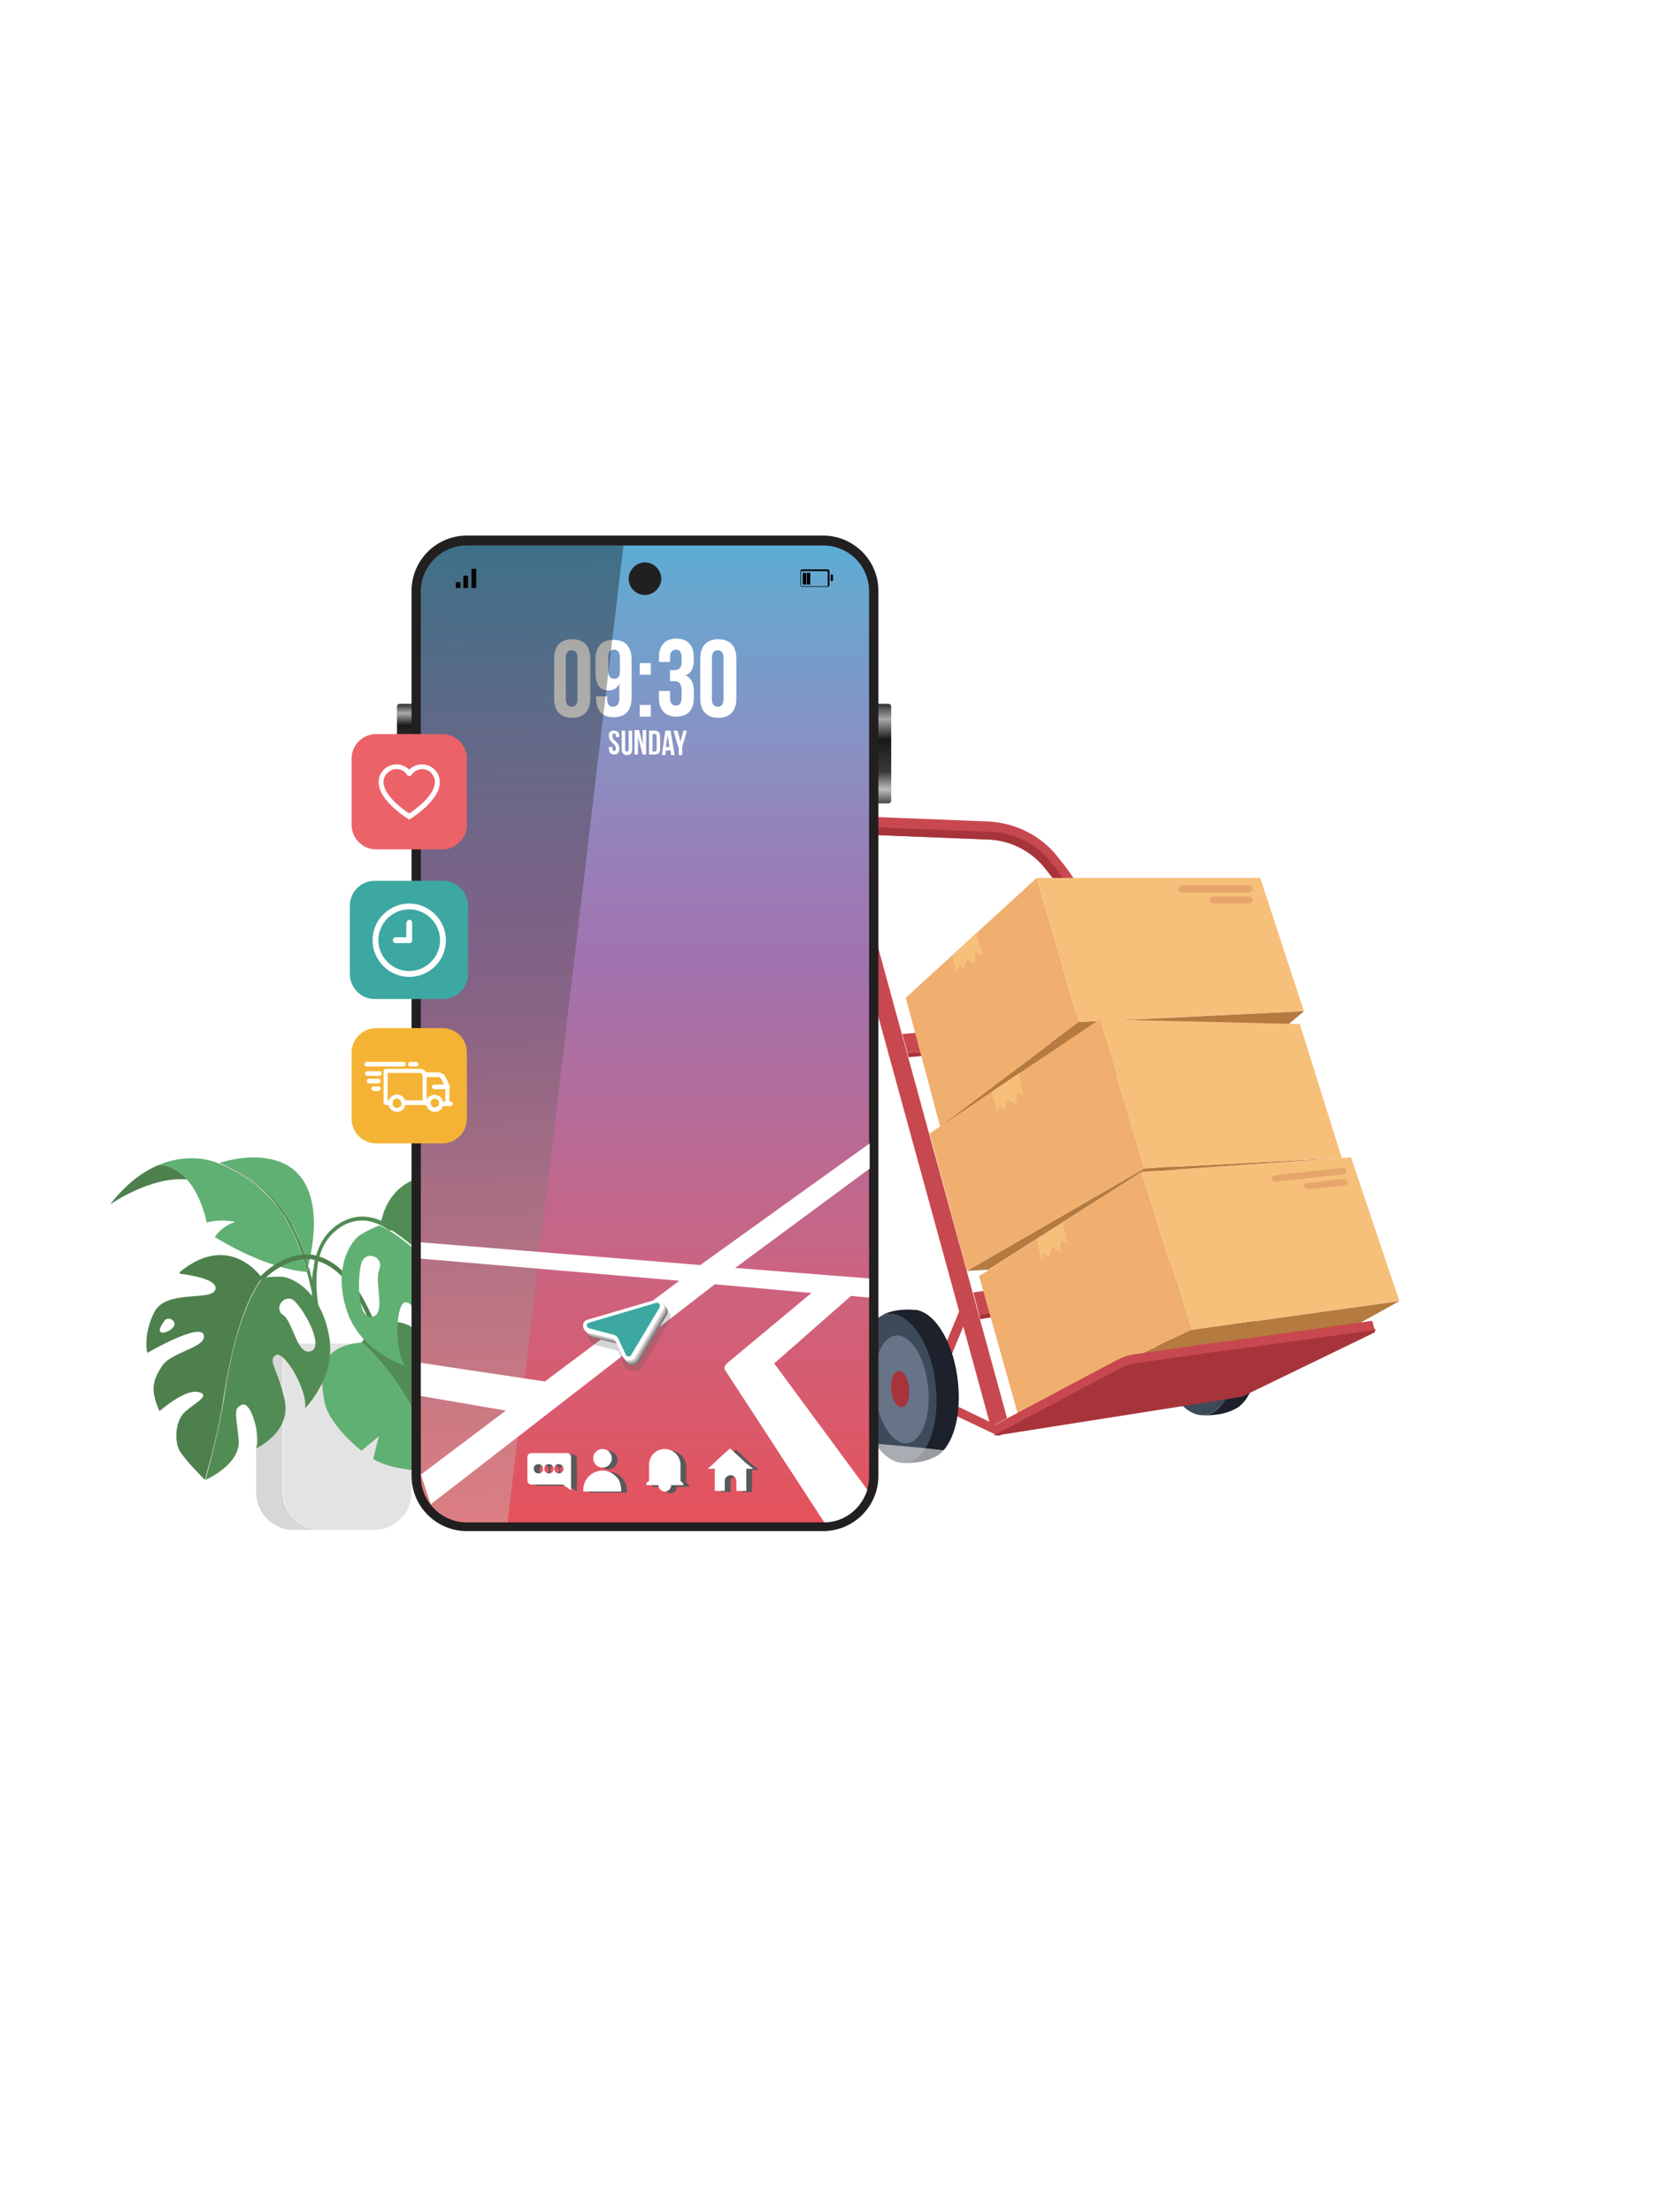 <svg xmlns="http://www.w3.org/2000/svg" xmlns:xlink="http://www.w3.org/1999/xlink" id="&#x30EC;&#x30A4;&#x30E4;&#x30FC;_1" x="0px" y="0px" viewBox="0 0 285 380" style="enable-background:new 0 0 285 380;" xml:space="preserve"><style type="text/css">	.st0{opacity:0.55;fill:url(#SVGID_1_);}	.st1{fill:#1C212B;}	.st2{fill:#3D4A59;}	.st3{fill:#677387;}	.st4{fill:none;stroke:#1C212B;stroke-width:3.622553e-02;stroke-miterlimit:10;}	.st5{fill:#C8484F;}	.st6{fill:#A7343B;}	.st7{fill:#F0AF6E;}	.st8{fill:#F6C07B;}	.st9{fill:#B57A3F;}	.st10{fill:#E6A66B;}	.st11{opacity:0.55;fill:url(#SVGID_00000103966285842642736260000005080305251593363859_);}	.st12{fill:#528C55;}	.st13{fill:#61B073;}	.st14{fill:#4E804E;}	.st15{fill:#D7D7D7;}	.st16{fill:#E4E3E3;}	.st17{fill:url(#SVGID_00000111181241273426089480000003766034415389219489_);}	.st18{fill:url(#SVGID_00000136378007329428581170000008392671447491341738_);}	.st19{fill:url(#SVGID_00000135650411118058983200000010756235049035594429_);}	.st20{fill:#221F20;}	.st21{fill:url(#SVGID_00000101789291772167058000000003769808278092919483_);}	.st22{fill:#040000;}	.st23{fill:#FFFFFF;}	.st24{opacity:0.37;fill:url(#SVGID_00000143591182320317580080000017604637998726621843_);}	.st25{fill:#3DA7A2;}	.st26{fill:#EB6269;}	.st27{fill:#F5B335;}	.st28{fill:#FFFFFF;stroke:#221F20;stroke-width:0.725;stroke-linecap:round;stroke-linejoin:round;stroke-miterlimit:10;}	.st29{opacity:0.25;fill:#58595B;}	.st30{fill:#6D6E71;}	.st31{fill:#6E6F72;}	.st32{fill:#707073;}	.st33{fill:#717174;}	.st34{fill:#727275;}	.st35{fill:#737376;}	.st36{fill:#757477;}	.st37{fill:#767578;}	.st38{fill:#777679;}	.st39{fill:#78777A;}	.st40{fill:#7A797B;}	.st41{fill:#7B7A7C;}	.st42{fill:#7C7B7D;}	.st43{fill:#7D7C7E;}	.st44{fill:#7F7D7F;}	.st45{fill:#807E80;}	.st46{fill:#817F81;}	.st47{fill:#828082;}	.st48{fill:#848183;}	.st49{fill:#858284;}	.st50{fill:#868485;}	.st51{fill:#878586;}	.st52{fill:#898687;}	.st53{fill:#8A8788;}	.st54{fill:#8B8889;}	.st55{fill:#8D898A;}	.st56{fill:#8E8A8C;}	.st57{fill:#8F8C8D;}	.st58{fill:#908D8E;}	.st59{fill:#928E8F;}	.st60{fill:#938F90;}	.st61{fill:#949091;}	.st62{fill:#969292;}	.st63{fill:#979393;}	.st64{fill:#989495;}	.st65{fill:#999596;}	.st66{fill:#9B9697;}	.st67{fill:#9C9898;}	.st68{fill:#9D9999;}	.st69{fill:#9F9A9A;}	.st70{fill:#A09B9C;}	.st71{fill:#A19C9D;}	.st72{fill:#A29E9E;}	.st73{fill:#A49F9F;}	.st74{fill:#A5A0A0;}	.st75{fill:#A6A1A2;}	.st76{fill:#A7A3A3;}	.st77{fill:#A9A4A4;}	.st78{fill:#AAA5A5;}	.st79{fill:#ABA6A6;}	.st80{fill:#ACA8A8;}	.st81{fill:#AEA9A9;}	.st82{fill:#AFAAAA;}	.st83{fill:#B0ABAB;}	.st84{fill:#B1ADAD;}	.st85{fill:#B3AEAE;}	.st86{fill:#B4AFAF;}	.st87{fill:#B5B0B0;}	.st88{fill:#B6B2B2;}	.st89{fill:#B8B3B3;}	.st90{fill:#B9B4B4;}	.st91{fill:#BAB5B5;}	.st92{fill:#BBB7B7;}	.st93{fill:#BDB8B8;}	.st94{fill:#BEB9B9;}	.st95{fill:#BFBBBA;}	.st96{fill:#C0BCBC;}	.st97{fill:#C2BDBD;}	.st98{fill:#C3BEBE;}	.st99{fill:#C4C0BF;}	.st100{fill:#C5C1C1;}	.st101{fill:#C6C2C2;}	.st102{fill:#C8C4C3;}	.st103{fill:#C9C5C5;}	.st104{fill:#CAC6C6;}	.st105{fill:#CBC7C7;}	.st106{fill:#CDC9C9;}	.st107{fill:#CECACA;}	.st108{fill:#CFCBCB;}	.st109{fill:#D0CDCC;}	.st110{fill:#D1CECE;}	.st111{fill:#D3CFCF;}	.st112{fill:#D4D1D0;}	.st113{fill:#D5D2D2;}	.st114{fill:#D6D3D3;}	.st115{fill:#D8D5D4;}	.st116{fill:#D9D6D6;}	.st117{fill:#DAD7D7;}	.st118{fill:#DCD9D9;}	.st119{fill:#DDDADA;}	.st120{fill:#DEDBDB;}	.st121{fill:#DFDDDD;}	.st122{fill:#E1DEDE;}	.st123{fill:#E2DFDF;}	.st124{fill:#E3E1E1;}	.st125{fill:#E4E2E2;}	.st126{fill:#E6E4E3;}	.st127{fill:#E7E5E5;}	.st128{fill:#E8E6E6;}	.st129{fill:#E9E8E8;}	.st130{fill:#EBE9E9;}	.st131{fill:#ECEAEA;}	.st132{fill:#EDECEC;}	.st133{fill:#EEEDED;}	.st134{fill:#F0EEEE;}	.st135{fill:#F1F0F0;}	.st136{fill:#F2F1F1;}	.st137{fill:#F3F3F3;}	.st138{fill:#F5F4F4;}	.st139{fill:#F6F5F6;}	.st140{fill:#F7F7F7;}	.st141{fill:#F8F8F8;}	.st142{fill:#FAFAFA;}	.st143{fill:#FBFBFB;}	.st144{fill:#FCFCFC;}	.st145{fill:#FDFDFD;}	.st146{fill:#FEFEFE;}	.st147{fill:#58595B;}</style><g>	<g>					<radialGradient id="SVGID_1_" cx="2535.32" cy="90099.164" r="46.009" gradientTransform="matrix(0.922 -0.173 1.024 0.128 -94416.289 -10796.993)" gradientUnits="userSpaceOnUse">			<stop offset="0" style="stop-color:#000000"></stop>			<stop offset="0.265" style="stop-color:#515151"></stop>			<stop offset="0.53" style="stop-color:#9B9B9B"></stop>			<stop offset="0.749" style="stop-color:#D1D1D1"></stop>			<stop offset="0.911" style="stop-color:#F2F2F2"></stop>			<stop offset="1" style="stop-color:#FFFFFF"></stop>		</radialGradient>		<path class="st0" d="M240.3,241.9c31.7,3.9,37.8,10.8,13.7,15.3c-24.1,4.5-69.3,5-101,1.1c-31.7-3.9-37.8-10.8-13.7-15.3   C163.4,238.4,208.6,238,240.3,241.9z"></path>		<g>			<g>				<path class="st1" d="M211.8,242.2C211.8,242.2,211.8,242.2,211.8,242.2c-2.2,1.1-5.2,0.9-5.2,0.9c0.9,0,1.7-0.3,2.4-0.9     c2.3-1.9,3.7-6.5,3.2-11.9c-0.5-6.2-3.3-11.3-6.4-12.5c-0.5-0.2-0.9-0.3-1.4-0.3c-0.5,0-1,0.1-1.5,0.3c0.1-0.1,2.1-1.3,5.6-1     c0.1,0,0.3,0,0.4,0c3.5,0.6,6.6,6.1,7.2,12.7C216.7,235.9,214.8,241.1,211.8,242.2z"></path>				<path class="st2" d="M209,242.2c-0.7,0.6-1.6,0.9-2.4,0.9c-3.7,0-7.3-5.7-7.9-12.8c-0.5-6.1,1.3-11.2,4.2-12.5c0,0,0,0,0,0     c0.5-0.2,1-0.3,1.5-0.3c0.5,0,0.9,0.1,1.4,0.3c3.2,1.2,5.9,6.4,6.4,12.5C212.7,235.7,211.4,240.3,209,242.2z"></path>									<ellipse transform="matrix(0.995 -0.105 0.105 0.995 -22.975 22.834)" class="st3" cx="206.1" cy="230.4" rx="4.6" ry="9.3"></ellipse>				<path class="st2" d="M207.7,230.4c0.1,1.7-0.4,3.1-1.3,3.1s-1.7-1.4-1.8-3.1c-0.1-1.7,0.4-3.1,1.3-3.1S207.5,228.7,207.7,230.4z     "></path>				<line class="st4" x1="202.9" y1="217.9" x2="202.9" y2="217.9"></line>			</g>			<g>				<g>					<g>						<g>							<path class="st5" d="M210.8,230.4l-3.1,0.4l-19.5-65.2c-1.6-5.4-4.2-10.5-7.6-15.1l-0.8-1c-2.4-3.2-6.1-5.2-10.2-5.3        l-27.8-1.1c-0.5,0-0.8,0.3-0.9,0.5c-0.1,0.1-0.3,0.5,0,0.9l6,9.3c1.7,2.6,3,5.4,3.8,8.4l22.3,81.4l-2.4,1.3        c-0.1,0-0.1,0.1-0.1,0.1l0.1,0.5c-0.2-0.2-0.4-0.5-0.5-0.8L147.7,163c-0.7-2.7-1.9-5.2-3.4-7.5l-6.1-9.3c0,0,0,0,0-0.1        c-0.8-1.3-0.8-2.9,0-4.1c0.8-1.3,2.2-2,3.6-2l27.8,1.1c5,0.2,9.6,2.6,12.5,6.6l0.8,1c3.6,4.8,6.4,10.2,8.1,16L210.8,230.4z"></path>						</g>						<path class="st6" d="M210.8,230.4l-3.1,0.4l-19.5-65.2c-1.6-5.4-4.2-10.5-7.6-15.1l-0.8-1c-2.4-3.2-6.1-5.2-10.2-5.3       l-27.8-1.1c-0.1,0-0.1,0-0.2,0c-0.2-0.4,0-0.7,0.1-0.8c0.1-0.1,0.3-0.5,0.9-0.5l27.8,1.1c4,0.2,7.8,2.1,10.2,5.3l0.8,1       c3.4,4.6,6,9.6,7.6,15.1l19.5,65.2l2.1-0.3L210.8,230.4z"></path>					</g>					<g>						<polygon class="st5" points="155,177.6 192,174.8 192.8,177.6 155.9,180.9       "></polygon>						<polygon class="st6" points="155.9,180.9 156.1,181.6 193,178 192.8,177.6       "></polygon>					</g>					<g>						<polygon class="st6" points="168.4,226.6 205.6,220.3 205.5,219.7 168.2,225.8       "></polygon>						<polygon class="st5" points="167.2,222 204.6,216.8 205.5,219.7 168.2,225.8       "></polygon>					</g>				</g>				<g>					<path class="st5" d="M171.6,246.6c-0.1,0-0.2,0-0.4-0.1l-12-5.7c-0.4-0.2-0.6-0.7-0.4-1.1l6-14.5c0.2-0.4,0.7-0.6,1.1-0.4      c0.4,0.2,0.6,0.7,0.4,1.1l-5.7,13.8l11.2,5.4c0.4,0.2,0.6,0.7,0.4,1.1C172.2,246.4,171.9,246.6,171.6,246.6z"></path>				</g>			</g>			<g>				<path class="st1" d="M160.3,250.4C160.3,250.4,160.3,250.4,160.3,250.4c-2.2,1.1-5.2,0.9-5.2,0.9c0.9,0,1.7-0.3,2.4-0.9     c2.3-1.9,3.7-6.5,3.2-11.9c-0.5-6.2-3.3-11.3-6.4-12.5c-0.5-0.2-0.9-0.3-1.4-0.3c-0.5,0-1,0.1-1.5,0.3c0.1-0.1,2.1-1.3,5.6-1     c0.1,0,0.3,0,0.4,0c3.5,0.6,6.6,6.1,7.2,12.7C165.2,244.1,163.3,249.3,160.3,250.4z"></path>				<path class="st2" d="M157.6,250.4c-0.7,0.6-1.6,0.9-2.4,0.9c-3.7,0-7.3-5.7-7.9-12.8c-0.5-6.1,1.3-11.2,4.2-12.5c0,0,0,0,0,0     c0.5-0.2,1-0.3,1.5-0.3c0.5,0,0.9,0.1,1.4,0.3c3.2,1.2,5.9,6.4,6.4,12.5C161.3,243.9,159.9,248.5,157.6,250.4z"></path>									<ellipse transform="matrix(0.995 -0.105 0.105 0.995 -24.116 17.497)" class="st3" cx="154.7" cy="238.6" rx="4.6" ry="9.3"></ellipse>				<path class="st6" d="M156.2,238.6c0.1,1.7-0.4,3.1-1.3,3.1s-1.7-1.4-1.8-3.1c-0.1-1.7,0.4-3.1,1.3-3.1     C155.3,235.5,156.1,236.9,156.2,238.6z"></path>				<line class="st4" x1="151.5" y1="226.1" x2="151.5" y2="226.1"></line>			</g>			<g>				<g>					<polygon class="st7" points="168.2,219.2 174.8,242.7 204.6,228.5 196.1,201.3      "></polygon>					<polygon class="st8" points="232.1,198.8 196.1,201.3 204.6,228.5 240.4,223.5      "></polygon>					<polygon class="st9" points="240.4,223.5 212.4,239 174.8,242.7 204.6,228.5      "></polygon>					<polygon class="st8" points="178.1,212.9 178.9,216.7 179.4,215.2 180.2,216 180.8,214.2 182.2,215.2 182.2,213.1 183.4,213.6       182.6,210      "></polygon>					<g>						<path class="st10" d="M231.3,201.1c0,0.2,0,0.3-0.1,0.4c-0.1,0.1-0.2,0.2-0.4,0.2l-11.6,1.3c-0.3,0-0.6-0.2-0.7-0.5       c0-0.2,0-0.3,0.1-0.4c0.1-0.1,0.2-0.2,0.4-0.2l11.6-1.3C230.9,200.6,231.2,200.8,231.3,201.1z"></path>						<path class="st10" d="M231.5,203c0,0.2,0,0.3-0.1,0.4c-0.1,0.1-0.2,0.2-0.4,0.2l-6.2,0.7c-0.3,0-0.6-0.2-0.7-0.5       c0-0.2,0-0.3,0.1-0.4c0.1-0.1,0.2-0.2,0.4-0.2l6.2-0.7C231.1,202.5,231.4,202.7,231.5,203z"></path>					</g>				</g>				<g>					<polygon class="st7" points="161.5,193.5 155.6,171.4 178.1,150.8 185.3,175.6      "></polygon>					<polygon class="st8" points="216.5,150.8 178.1,150.8 185.3,175.6 224,173.7      "></polygon>					<polygon class="st9" points="161.5,193.5 221.4,175.9 224,173.7 185.3,175.6      "></polygon>					<polygon class="st8" points="163.6,164.1 164.3,167.2 164.8,165.7 165.6,166.5 166.1,164.7 167.5,165.7 167.5,163.6       168.8,164.1 167.7,160.3      "></polygon>					<g>						<path class="st10" d="M215.2,152.7c0,0.2-0.1,0.3-0.2,0.4c-0.1,0.1-0.3,0.2-0.4,0.2H203c-0.3,0-0.6-0.3-0.6-0.6       c0-0.2,0.1-0.3,0.2-0.4c0.1-0.1,0.3-0.2,0.4-0.2h11.7C215,152.1,215.2,152.4,215.2,152.7z"></path>						<path class="st10" d="M215.2,154.6c0,0.2-0.1,0.3-0.2,0.4c-0.1,0.1-0.3,0.2-0.4,0.2h-6.2c-0.3,0-0.6-0.3-0.6-0.6       c0-0.2,0.1-0.3,0.2-0.4c0.1-0.1,0.3-0.2,0.4-0.2h6.2C215,154,215.2,154.3,215.2,154.6z"></path>					</g>				</g>				<g>					<polygon class="st9" points="166.1,218.3 169.8,218.1 196.1,201.3 230.5,198.9 196.6,200.7      "></polygon>					<polygon class="st8" points="223.3,175.9 188.9,175.1 196.6,200.7 230.5,198.9      "></polygon>					<polygon class="st7" points="159.7,194.7 188.9,175.1 196.6,200.7 166.1,218.3      "></polygon>					<polygon class="st8" points="170.4,187.5 171.3,191.3 171.8,189.8 172.6,190.6 173.1,188.8 174.6,189.8 174.6,187.7       175.8,188.2 175,184.4      "></polygon>				</g>			</g>			<g>				<path class="st6" d="M236.1,228.9l-22.7,11c-0.1,0.1-0.3,0.1-0.5,0.1l-41.9,6.6c-0.1,0-0.1,0-0.1-0.1l0-0.1v0c0,0,0-0.1,0.1-0.1     l3.8-2l17.5-9.3c1-0.5,2.1-0.9,3.2-1l36.9-5.2l3.7-0.5c0.1,0,0.2,0,0.2,0.1v0C236.2,228.7,236.2,228.8,236.1,228.9z"></path>				<path class="st5" d="M236.2,228.6c0-0.1-0.1-0.1-0.2-0.1l-3.7,0.5l-21,2.9l-3.1,0.4l-12.7,1.8c-1.1,0.2-2.2,0.5-3.2,1l-17.5,9.3     l-2,1.1l-0.6,0.3l-1.2,0.6c0,0-0.1,0.1-0.1,0.1l-0.2-1l-0.1-0.5c0-0.1,0-0.1,0.1-0.1l2.4-1.3l18.8-10c1-0.5,2.1-0.9,3.2-1     l12.5-1.8l3.1-0.4l24.9-3.5c0.1,0,0.2,0.1,0.2,0.1v0l0,0.1L236.2,228.6z"></path>			</g>		</g>	</g>	<g>					<radialGradient id="SVGID_00000032617546134502424380000011082412229300988571_" cx="2150.202" cy="90365.953" r="55.694" gradientTransform="matrix(0.916 -0.202 1.028 0.108 -94740.531 -9094.255)" gradientUnits="userSpaceOnUse">			<stop offset="0" style="stop-color:#000000"></stop>			<stop offset="0.265" style="stop-color:#515151"></stop>			<stop offset="0.53" style="stop-color:#9B9B9B"></stop>			<stop offset="0.749" style="stop-color:#D1D1D1"></stop>			<stop offset="0.911" style="stop-color:#F2F2F2"></stop>			<stop offset="1" style="stop-color:#FFFFFF"></stop>		</radialGradient>		<path style="opacity:0.55;fill:url(#SVGID_00000032617546134502424380000011082412229300988571_);" d="M159.3,248.8   c38.5,4.1,46.1,12.5,17.1,18.9c-29,6.4-83.7,8.3-122.2,4.2c-38.5-4.1-46.1-12.5-17.1-18.9C66.1,246.7,120.8,244.8,159.3,248.8z"></path>		<g>			<g>				<g>					<g>						<path class="st12" d="M52.7,218.4c0.4,1.4,0.7,2.8,1,4.1c0,0.1,0.1,0.3,0.1,0.4c0.6,3,0.9,5.8,1,7.9h0.4c0-0.1,0-0.2,0-0.3       c-0.1-0.8-0.1-1.8-0.3-2.8c-0.1-0.6-0.1-1.2-0.2-1.8c0-0.3-0.1-0.6-0.1-0.9c-0.1-0.4-0.1-0.8-0.2-1.3c0-0.2-0.1-0.5-0.1-0.8       c0-0.1-0.1-0.3-0.1-0.4c-0.3-1.5-0.7-3.1-1.1-4.8C53,217.9,52.9,218.2,52.7,218.4z"></path>					</g>				</g>				<g>					<g>						<path class="st13" d="M27.3,200.1c2,0.1,3.6,1.1,4.8,2.5c2.6,2.9,3.4,7.4,3.4,7.4c2.5-0.7,4.9-0.1,4.9-0.1       c-2.5,0.8-3.5,2.6-3.5,2.6c9.1,5.5,14.9,5.9,15.8,6l-0.1-0.4c0-0.1-0.1-0.3-0.1-0.4l-0.2-0.9c0-0.1,0-0.2-0.1-0.2l-0.1-0.2       l-0.1-0.4c-0.4-1.2-0.8-2.3-1.3-3.5c-0.5-1.1-1.1-2.2-1.7-3.3c-1.3-2.1-3-4-4.9-5.6c-1-0.8-2-1.5-3.1-2.1       c-0.5-0.3-1.1-0.6-1.7-0.9l-0.4-0.2c-0.1-0.1-0.3-0.1-0.4-0.2c-0.3-0.1-0.6-0.2-0.9-0.3l0,0C37.6,199.8,33,197.7,27.3,200.1z"></path>					</g>					<g>						<path class="st14" d="M18.9,206.9c0,0,7-4.9,13.2-4.3c-1.2-1.4-2.8-2.4-4.8-2.5C24.6,201.2,21.7,203.3,18.9,206.9z"></path>					</g>					<g>						<path class="st13" d="M37.6,199.8c1.2,0.3,2.3,0.8,3.4,1.4c1.1,0.6,2.2,1.3,3.1,2.1c2,1.6,3.7,3.4,5.1,5.5       c0.2,0.3,0.3,0.5,0.5,0.8l0.1,0.2l0.1,0.1L50,210l0.2,0.4l0.2,0.4l0.1,0.2l0.1,0.2l0.4,0.8c0.5,1.1,1,2.3,1.3,3.5l0.1,0.5       l0.1,0.2c0,0.1,0,0.2,0.1,0.2l0.2,0.9c0,0.1,0,0.2,0.1,0.3c0.7-2.7,3.1-13.2-3.3-17.3C44.7,197.4,38.2,199.6,37.6,199.8z"></path>					</g>					<g>						<path class="st12" d="M37.6,199.8c0.3,0.1,0.6,0.2,0.9,0.3c0.1,0.1,0.3,0.1,0.4,0.2l0.4,0.2c0.6,0.3,1.1,0.5,1.7,0.9       c1.1,0.6,2.1,1.3,3.1,2.1c1.5,1.2,2.8,2.6,3.9,4.2c0.3,0.5,0.7,0.9,1,1.4c0.6,1.1,1.2,2.2,1.7,3.3c0.5,1.1,0.9,2.3,1.3,3.5       l0.1,0.4l0.1,0.2c0,0.1,0,0.2,0.1,0.2l0.1,0.4l0.1,0.5c0,0.1,0.1,0.3,0.1,0.4l0.1,0.4c0,0,0,0,0,0c0.2-0.3,0.2-0.5,0.3-0.5       c0,0,0,0,0,0c0,0,0,0,0,0c0-0.1,0-0.2-0.1-0.3l-0.2-0.9c0-0.1,0-0.2-0.1-0.2l-0.1-0.2l-0.1-0.5c-0.3-1.2-0.8-2.4-1.3-3.5       l-0.4-0.8l-0.1-0.2l-0.1-0.2l-0.2-0.4L50,210l-0.1-0.1l-0.1-0.1l-0.1-0.2c-0.2-0.3-0.3-0.5-0.5-0.8c-1.4-2.1-3.1-4-5.1-5.5       c-1-0.8-2-1.5-3.1-2.1C40,200.6,38.8,200.1,37.6,199.8C37.6,199.8,37.6,199.8,37.6,199.8L37.6,199.8z"></path>					</g>				</g>			</g>			<g>				<g>					<path class="st15" d="M44,230.8v25.6c0,3.5,2.9,6.4,6.4,6.4h4.6c-3.5,0-6.4-2.9-6.4-6.4v-25.6H44z"></path>				</g>				<g>					<path class="st16" d="M48.7,230.8v25.6c0,3.5,2.9,6.4,6.4,6.4h9.2c3.5,0,6.4-2.9,6.4-6.4v-25.6H48.7z"></path>				</g>			</g>			<g>				<g>					<path class="st12" d="M54.7,228.5c0.2,0.6,0.3,1.2,0.5,1.7c0.1,0.2,0.1,0.4,0.2,0.6h0.8c-0.6-1.8-1.1-3.8-1.4-5.8      c-0.2-1.1-0.3-2.2-0.4-3.3c-0.1-1.8,0-3.6,0.3-5.2c0.1-0.2,0.1-0.5,0.2-0.7c0.5-1.8,1.4-3.3,2.9-4.5c4.6-3.7,8.9,0,9,0      c0.2,0.1,0.4,0.1,0.5,0c0.1-0.2,0.1-0.4,0-0.5c0,0-4.8-4.1-9.9,0c-1.5,1.2-2.5,2.8-3.1,4.9c-0.1,0.2-0.1,0.5-0.2,0.7      c-0.1,0.4-0.2,0.9-0.2,1.3C53.2,220.7,53.6,224.3,54.7,228.5z"></path>				</g>			</g>			<g>				<g>					<path class="st13" d="M55.7,240.6c0.7,4.2,6.4,8.6,6.4,8.6l3-2.5l-1,3.9c4.1,2.5,11.1,2,11.1,2c-4.4-15.2-13.1-22-13.1-22      C54.4,231.3,55,236.4,55.7,240.6z"></path>				</g>				<g>					<path class="st12" d="M62.1,230.6c0,0,8.7,6.8,13.1,22c8.1-12.7-1.7-24.2-5.9-25.3C65.1,226.1,62.1,230.6,62.1,230.6z"></path>				</g>			</g>			<g>				<g>					<path class="st14" d="M44.8,219.8c0.1,0.1,0.4,0.1,0.5,0c0,0,3.2-3.4,7.2-3.5c0.3,0,0.6,0,0.8,0c0.2,0,0.3,0,0.5,0.1      c0.2,0,0.3,0.1,0.5,0.1c0.1,0,0.1,0,0.2,0.1c4.2,1.2,7.6,5.9,10.4,14.2h0.8c-2.9-8.7-6.6-13.7-11-15c-0.1,0-0.1,0-0.2-0.1      c-0.2,0-0.3-0.1-0.5-0.1c-0.3-0.1-0.5-0.1-0.8-0.1c-0.3,0-0.6,0-0.8,0c-4.3,0.1-7.5,3.6-7.7,3.8      C44.6,219.5,44.6,219.7,44.8,219.8z"></path>				</g>			</g>			<g>				<g>					<path class="st13" d="M59.5,224.9c2.3,7.4,10.1,9.7,10.1,9.7c-2-2.6-1.6-11.3,0.2-10.9c1.8,0.4,0.7,2.3,2.4,8      c1.6,5.7,8.7,5.3,8.7,5.3c-1.7-1-3.3-7.9-1.5-8.1c1.8-0.2,1.8,1.1,3.5,5.3c1.7,4.2,8.7,3.6,8.7,3.6s0,0,0,0      c-2.2-2.3-6.8-7.2-10-11.5c-4-5.4-10.4-13-16.4-15.8c-0.3,0.1-1.4,0.5-3.1,1.5C60.4,212.9,57.2,217.5,59.5,224.9z M62.1,216.9      c0-0.1,0-0.1,0.1-0.2c0.8-1.9,3.7-0.8,3,1.2c0,0.1-0.1,0.2-0.1,0.4c-0.8,2,1.3,7.5-1.2,7.9C61.3,226.6,61.4,219.3,62.1,216.9z"></path>				</g>				<g>					<path class="st12" d="M65.4,210.3c5.9,2.8,12.3,10.4,16.4,15.8c3.2,4.3,7.8,9.2,10,11.5c0.1-0.3,1.6-5,1.6-6.9      c0-1.9-1.8-5.2-4.3-5.7c-2.5-0.6-5.5-0.4-3.6-2c2-1.6,7.8-0.2,7.8-0.2c-0.2-4.2-1.5-5.4-4.2-7c-2.7-1.6-8.9,0.9-9.4-1.5      c-0.5-2.4,10.6-1.9,10.6-1.9s-0.8-3.1-4.6-5.9c-3.8-2.8-10.1,3.2-11.7,1.5c-1.3-1.4,3-4.6,4.3-5.5c0.1-0.1,0.1-0.3-0.1-0.3      C66.5,200.1,65.4,210.3,65.4,210.3C65.4,210.3,65.4,210.3,65.4,210.3z M84.6,209c1,0.5,2.1,1.1,1.5,1.7c-0.5,0.4-1.6,0.4-2.3,0      C82.6,210.1,83.5,208.5,84.6,209z"></path>				</g>			</g>			<g>				<g>					<path class="st12" d="M48.3,219.3c-1.8,0-3,0.1-3.2,0.2c-3.7,5-5.7,14.2-6.6,20.6c-0.8,5.1-2.4,11.2-3.2,14.1c0,0,0,0,0,0      s6.1-2.6,5.7-6.9c-0.4-4.3-1-5.4,0.6-6c1.6-0.7,3.3,5.9,2.4,7.5c0,0,6.1-2.8,4.9-8.3c-1.2-5.5-2.9-6.6-1.6-7.7      c1.4-1.1,5.6,6,5.1,9.1c0,0,5.5-5.4,4.1-12.6C55.1,221.9,50.4,219.4,48.3,219.3z M53.4,232.1c-2.3,0.8-3-4.7-4.6-6.1      c-0.1-0.1-0.2-0.2-0.3-0.2c-1.5-1.3,0.5-3.6,2-2.4c0,0,0.1,0.1,0.1,0.1C52.4,225.2,55.7,231.3,53.4,232.1z"></path>				</g>				<g>					<path class="st14" d="M45,219.5c0,0-5.5-8.1-14.1-1c-0.1,0.1-0.1,0.3,0.1,0.3c1.5,0.2,6.5,0.9,6,2.7c-0.6,2.1-8.5-0.1-10.5,3.9      c-2,4-1.2,7-1.2,7s9.1-5.3,9.7-3.1c0.6,2.2-5.7,2.9-7.2,5.4c-1.6,2.5-2,4.1-0.4,7.7c0,0,4.3-3.8,6.6-3.3      c2.3,0.5-0.2,1.7-2.1,3.3c-1.9,1.6-1.9,5.2-1.1,6.7c0.8,1.5,4.1,4.8,4.4,5.1c0.8-2.9,2.5-9,3.2-14.1      C39.4,233.7,41.3,224.5,45,219.5C45,219.5,45,219.5,45,219.5z M29.8,227.9c-0.4,0.6-1.4,1.1-2,1c-0.8-0.2-0.1-1.2,0.5-2.1      C29,226,30.5,227,29.8,227.9z"></path>				</g>			</g>		</g>		<g>							<linearGradient id="SVGID_00000179603929938092749970000000064239583763361941_" gradientUnits="userSpaceOnUse" x1="151.552" y1="139.992" x2="151.349" y2="118.442">				<stop offset="5.027930e-02" style="stop-color:#1C1D1D"></stop>				<stop offset="0.204" style="stop-color:#BCBDBF"></stop>				<stop offset="0.344" style="stop-color:#393939"></stop>				<stop offset="0.601" style="stop-color:#191919"></stop>				<stop offset="0.763" style="stop-color:#A7A9AC"></stop>				<stop offset="0.933" style="stop-color:#040000"></stop>			</linearGradient>			<path style="fill:url(#SVGID_00000179603929938092749970000000064239583763361941_);" d="M152.6,138h-2.3c-0.3,0-0.5-0.2-0.5-0.5    v-16.1c0-0.3,0.2-0.5,0.5-0.5h2.3c0.3,0,0.5,0.2,0.5,0.5v16.1C153.1,137.8,152.9,138,152.6,138z"></path>							<linearGradient id="SVGID_00000127010411954319454350000004275146173435062463_" gradientUnits="userSpaceOnUse" x1="69.946" y1="132.399" x2="69.823" y2="119.442">				<stop offset="5.027930e-02" style="stop-color:#1C1D1D"></stop>				<stop offset="0.204" style="stop-color:#BCBDBF"></stop>				<stop offset="0.344" style="stop-color:#393939"></stop>				<stop offset="0.601" style="stop-color:#191919"></stop>				<stop offset="0.763" style="stop-color:#A7A9AC"></stop>				<stop offset="0.933" style="stop-color:#040000"></stop>			</linearGradient>			<path style="fill:url(#SVGID_00000127010411954319454350000004275146173435062463_);" d="M71,131.2h-2.3c-0.3,0-0.5-0.2-0.5-0.5    v-9.3c0-0.3,0.2-0.5,0.5-0.5H71c0.3,0,0.5,0.2,0.5,0.5v9.3C71.5,131,71.3,131.2,71,131.2z"></path>							<linearGradient id="SVGID_00000029754167752035914120000006339046043415604372_" gradientUnits="userSpaceOnUse" x1="69.946" y1="143.97" x2="69.823" y2="131.014">				<stop offset="5.027930e-02" style="stop-color:#1C1D1D"></stop>				<stop offset="0.204" style="stop-color:#BCBDBF"></stop>				<stop offset="0.344" style="stop-color:#393939"></stop>				<stop offset="0.601" style="stop-color:#191919"></stop>				<stop offset="0.763" style="stop-color:#A7A9AC"></stop>				<stop offset="0.933" style="stop-color:#040000"></stop>			</linearGradient>			<path style="fill:url(#SVGID_00000029754167752035914120000006339046043415604372_);" d="M71,142.8h-2.3c-0.3,0-0.5-0.2-0.5-0.5    V133c0-0.3,0.2-0.5,0.5-0.5H71c0.3,0,0.5,0.2,0.5,0.5v9.3C71.5,142.6,71.3,142.8,71,142.8z"></path>			<g>				<path class="st20" d="M141.4,263H80.2c-5.2,0-9.5-4.2-9.5-9.5v-152c0-5.2,4.2-9.5,9.5-9.5h61.2c5.2,0,9.5,4.2,9.5,9.5v152     C150.9,258.8,146.6,263,141.4,263z"></path>				<g>											<image style="overflow:visible;" width="345" height="724" transform="matrix(0.24 0 0 0.24 69.36 90.72)">					</image>				</g>			</g>		</g>					<linearGradient id="SVGID_00000026860079446072289190000011682318648158036123_" gradientUnits="userSpaceOnUse" x1="110.787" y1="76.41" x2="110.787" y2="266.835">			<stop offset="0" style="stop-color:#27B7DA"></stop>			<stop offset="0.108" style="stop-color:#62AAD2"></stop>			<stop offset="0.272" style="stop-color:#8991C3"></stop>			<stop offset="0.393" style="stop-color:#9A7CB6"></stop>			<stop offset="0.459" style="stop-color:#A074B0"></stop>			<stop offset="0.769" style="stop-color:#CE627D"></stop>			<stop offset="1" style="stop-color:#E85057"></stop>		</linearGradient>		<path style="fill:url(#SVGID_00000026860079446072289190000011682318648158036123_);" d="M141.4,93.7H80.2c-4.4,0-7.9,3.6-7.9,7.9   v152c0,4.4,3.6,7.9,7.9,7.9h61.2c4.4,0,7.9-3.6,7.9-7.9v-152C149.3,97.2,145.8,93.7,141.4,93.7z M110.8,102.2   c-1.6,0-2.8-1.3-2.8-2.8c0-1.5,1.3-2.8,2.8-2.8c1.5,0,2.8,1.3,2.8,2.8C113.6,100.9,112.3,102.2,110.8,102.2z"></path>		<g>			<g>				<g>					<path class="st22" d="M142.2,100.8h-4.4c-0.2,0-0.3-0.2-0.3-0.4v-2.2c0-0.2,0.1-0.4,0.3-0.4h4.4c0.2,0,0.3,0.2,0.3,0.4v2.2      C142.5,100.7,142.3,100.8,142.2,100.8z M137.7,98.1c-0.1,0-0.1,0.1-0.1,0.2v2.2c0,0.1,0.1,0.2,0.1,0.2h4.4      c0.1,0,0.1-0.1,0.1-0.2v-2.2c0-0.1-0.1-0.2-0.1-0.2H137.7z"></path>				</g>				<g>					<rect x="142.7" y="98.7" class="st22" width="0.4" height="1.1"></rect>				</g>				<g>					<rect x="137.9" y="98.4" class="st22" width="0.6" height="2"></rect>				</g>				<g>					<rect x="138.6" y="98.4" class="st22" width="0.6" height="2"></rect>				</g>			</g>			<g>				<rect x="81" y="97.7" class="st22" width="0.8" height="3.3"></rect>				<rect x="79.6" y="98.9" class="st22" width="0.8" height="2.1"></rect>				<rect x="78.3" y="100" class="st22" width="0.8" height="1"></rect>			</g>			<g>				<g>					<path class="st23" d="M95.2,113.1c0-2.1,1.1-3.3,3.1-3.3c2,0,3.1,1.2,3.1,3.3v6.9c0,2.1-1.1,3.3-3.1,3.3c-2,0-3.1-1.2-3.1-3.3      V113.1z M97.2,120.1c0,0.9,0.4,1.3,1,1.3c0.6,0,1-0.4,1-1.3v-7.1c0-0.9-0.4-1.3-1-1.3c-0.6,0-1,0.4-1,1.3V120.1z"></path>					<path class="st23" d="M108.5,119.8c0,2.2-1,3.4-3.1,3.4c-2,0-3-1.2-3-3.3v-0.3h1.9v0.5c0,0.9,0.4,1.3,1,1.3      c0.7,0,1.1-0.4,1.1-1.6v-2.4c-0.3,0.8-1,1.2-1.9,1.2c-1.5,0-2.2-1.1-2.2-3v-2.4c0-2.1,1.1-3.3,3.1-3.3s3.1,1.2,3.1,3.3V119.8z       M106.5,115.3v-2.4c0-0.9-0.4-1.3-1-1.3c-0.6,0-1,0.3-1,1.3v2.4c0,0.9,0.4,1.3,1,1.3C106.1,116.6,106.5,116.3,106.5,115.3z"></path>					<path class="st23" d="M111.8,113.9v2h-1.9v-2H111.8z M111.8,121.1v2h-1.9v-2H111.8z"></path>					<path class="st23" d="M117.1,113.1c0-1.2-0.4-1.5-1-1.5c-0.6,0-1,0.4-1,1.3v0.8h-1.9v-0.7c0-2.1,1-3.3,3-3.3c2,0,3,1.2,3,3.3      v0.3c0,1.4-0.4,2.3-1.4,2.7c1,0.5,1.4,1.4,1.4,2.8v1c0,2.1-1,3.3-3,3.3c-2,0-3-1.2-3-3.3v-1.1h1.9v1.2c0,0.9,0.4,1.3,1,1.3      c0.6,0,1-0.3,1-1.5v-1c0-1.2-0.4-1.7-1.3-1.7h-0.7v-1.9h0.8c0.7,0,1.2-0.3,1.2-1.4V113.1z"></path>					<path class="st23" d="M120.3,113.1c0-2.1,1.1-3.3,3.1-3.3c2,0,3.1,1.2,3.1,3.3v6.9c0,2.1-1.1,3.3-3.1,3.3c-2,0-3.1-1.2-3.1-3.3      V113.1z M122.3,120.1c0,0.9,0.4,1.3,1,1.3c0.6,0,1-0.4,1-1.3v-7.1c0-0.9-0.4-1.3-1-1.3c-0.6,0-1,0.4-1,1.3V120.1z"></path>				</g>				<g>					<path class="st23" d="M105.5,125.5c0.6,0,0.9,0.4,0.9,1v0.1h-0.6v-0.2c0-0.3-0.1-0.4-0.3-0.4c-0.2,0-0.3,0.1-0.3,0.4      c0,0.9,1.2,1,1.2,2.2c0,0.7-0.3,1-0.9,1c-0.6,0-0.9-0.4-0.9-1v-0.3h0.6v0.3c0,0.3,0.1,0.4,0.3,0.4c0.2,0,0.3-0.1,0.3-0.4      c0-0.9-1.2-1-1.2-2.2C104.5,125.8,104.9,125.5,105.5,125.5z"></path>					<path class="st23" d="M107.4,125.5v3.2c0,0.3,0.1,0.4,0.3,0.4c0.2,0,0.3-0.1,0.3-0.4v-3.2h0.6v3.2c0,0.7-0.3,1-0.9,1      c-0.6,0-0.9-0.4-0.9-1v-3.2H107.4z"></path>					<path class="st23" d="M109.6,126.6v3H109v-4.2h0.8l0.6,2.5v-2.5h0.6v4.2h-0.6L109.6,126.6z"></path>					<path class="st23" d="M111.5,125.5h1c0.6,0,0.9,0.4,0.9,1v2.1c0,0.7-0.3,1-0.9,1h-1V125.5z M112.1,126.1v3h0.4      c0.2,0,0.3-0.1,0.3-0.4v-2.2c0-0.3-0.1-0.4-0.3-0.4H112.1z"></path>					<path class="st23" d="M115.9,129.7h-0.6l-0.1-0.8h-0.8l-0.1,0.8h-0.6l0.6-4.2h0.9L115.9,129.7z M114.4,128.3h0.6l-0.3-2.1      L114.4,128.3z"></path>					<path class="st23" d="M116.5,128.3l-0.8-2.8h0.7l0.5,1.9l0.5-1.9h0.6l-0.8,2.8v1.4h-0.6V128.3z"></path>				</g>			</g>		</g>					<linearGradient id="SVGID_00000030469771722279755890000004495191738085573257_" gradientUnits="userSpaceOnUse" x1="93.878" y1="291.146" x2="86.437" y2="83.916">			<stop offset="5.586590e-03" style="stop-color:#FFFFFF"></stop>			<stop offset="0.159" style="stop-color:#C9C5C2"></stop>			<stop offset="0.576" style="stop-color:#514A45"></stop>			<stop offset="0.865" style="stop-color:#161614"></stop>			<stop offset="1" style="stop-color:#040000"></stop>		</linearGradient>		<path style="opacity:0.37;fill:url(#SVGID_00000030469771722279755890000004495191738085573257_);" d="M107.1,93.7L87.2,261.5h-7   c-4.4,0-7.9-3.6-7.9-7.9v-152c0-4.4,3.6-7.9,7.9-7.9H107.1z"></path>		<g>			<g>				<path class="st25" d="M60.1,167.3v-11.7c0-2.4,1.9-4.3,4.3-4.3h11.7c2.4,0,4.3,1.9,4.3,4.3v11.7c0,2.4-1.9,4.3-4.3,4.3H64.5     C62.1,171.7,60.1,169.7,60.1,167.3z"></path>				<g>					<path class="st23" d="M70.3,155.2c3.4,0,6.3,2.8,6.3,6.3s-2.8,6.3-6.3,6.3c-3.4,0-6.3-2.8-6.3-6.3S66.9,155.2,70.3,155.2z       M70.3,166.8c2.9,0,5.3-2.4,5.3-5.3c0-2.9-2.4-5.3-5.3-5.3c-2.9,0-5.3,2.4-5.3,5.3C65,164.4,67.4,166.8,70.3,166.8z"></path>				</g>				<g>					<path class="st23" d="M70.3,158c0.3,0,0.5,0.2,0.5,0.5v3c0,0.3-0.2,0.5-0.5,0.5H68c-0.3,0-0.5-0.2-0.5-0.5s0.2-0.5,0.5-0.5h1.8      v-2.5C69.9,158.2,70.1,158,70.3,158z"></path>				</g>			</g>			<g>				<path class="st26" d="M80.2,130.3v11.4c0,2.3-1.9,4.2-4.2,4.2H64.6c-2.3,0-4.2-1.9-4.2-4.2v-11.4c0-2.3,1.9-4.2,4.2-4.2H76     C78.3,126.1,80.2,128,80.2,130.3z"></path>				<g>					<path class="st23" d="M70.4,140.8c-0.1,0-0.2,0-0.2-0.1c-0.2-0.1-0.3-0.2-0.5-0.3c-0.9-0.6-2.2-1.6-3.2-2.8      c-1.3-1.5-1.7-3-1.3-4.2c0,0,0,0,0,0c0,0,0,0,0,0c0-0.1,0.1-0.2,0.1-0.3c0.5-1.1,1.6-1.8,2.8-1.8c0.8,0,1.6,0.3,2.2,0.9      c0.6-0.6,1.4-0.9,2.2-0.9c1.2,0,2.3,0.7,2.8,1.8c0,0.1,0.1,0.2,0.1,0.3c0,0,0,0,0,0c0,0,0,0,0,0c0.4,1.3,0,2.7-1.3,4.2      c-1,1.2-2.3,2.2-3.2,2.8l0,0c-0.2,0.1-0.3,0.2-0.5,0.3C70.5,140.7,70.4,140.8,70.4,140.8z M70.8,140L70.8,140L70.8,140z       M68.1,132.1c-0.8,0-1.6,0.5-2,1.3c0,0.1-0.1,0.1-0.1,0.2c0,0,0,0,0,0c0,0,0,0,0,0l0,0c-0.8,2.3,2.6,5,4.1,6      c0.1,0,0.1,0.1,0.2,0.1c0.1,0,0.1-0.1,0.2-0.1l0,0c1.5-1,4.9-3.7,4.1-6l0,0c0-0.1-0.1-0.1-0.1-0.2c-0.4-0.8-1.1-1.3-2-1.3      c-0.7,0-1.4,0.4-1.8,1c-0.1,0.1-0.2,0.2-0.4,0.2l0,0c-0.2,0-0.3-0.1-0.4-0.2C69.6,132.5,68.9,132.1,68.1,132.1z"></path>				</g>			</g>			<g>				<path class="st27" d="M80.2,180.8v11.4c0,2.3-1.9,4.2-4.2,4.2H64.6c-2.3,0-4.2-1.9-4.2-4.2v-11.4c0-2.3,1.9-4.2,4.2-4.2H76     C78.3,176.6,80.2,178.4,80.2,180.8z"></path>				<g>					<g>						<path class="st23" d="M68.2,191c-0.8,0-1.5-0.7-1.5-1.5s0.7-1.5,1.5-1.5c0.8,0,1.5,0.7,1.5,1.5S69,191,68.2,191z M68.2,188.7       c-0.4,0-0.8,0.3-0.8,0.8c0,0.4,0.3,0.8,0.8,0.8c0.4,0,0.8-0.3,0.8-0.8C68.9,189.1,68.6,188.7,68.2,188.7z"></path>					</g>					<g>						<path class="st23" d="M74.7,191c-0.2,0-0.3,0-0.5-0.1c-0.8-0.3-1.2-1.1-0.9-1.9c0.1-0.4,0.4-0.7,0.8-0.8       c0.4-0.2,0.8-0.2,1.1,0c0.4,0.1,0.7,0.4,0.8,0.8c0.2,0.4,0.2,0.8,0,1.1c0,0,0,0,0,0C75.9,190.6,75.3,191,74.7,191z        M74.7,188.7c-0.1,0-0.2,0-0.3,0.1c-0.2,0.1-0.3,0.2-0.4,0.4c-0.1,0.4,0.1,0.8,0.4,1c0.4,0.1,0.8-0.1,1-0.4l0,0       c0.1-0.2,0.1-0.4,0-0.6c-0.1-0.2-0.2-0.3-0.4-0.4C74.9,188.7,74.8,188.7,74.7,188.7z M75.8,189.9L75.8,189.9L75.8,189.9z"></path>					</g>					<g>						<path class="st23" d="M72.9,189.8h-3.6c-0.2,0-0.4-0.2-0.4-0.4s0.2-0.4,0.4-0.4h3.3v-4.3c0-0.2-0.2-0.4-0.4-0.4h-5.6v4.7h0.5       c0.2,0,0.4,0.2,0.4,0.4s-0.2,0.4-0.4,0.4h-0.8c-0.2,0-0.4-0.2-0.4-0.4V184c0-0.2,0.2-0.4,0.4-0.4h5.9c0.6,0,1.1,0.5,1.1,1.1       v4.7C73.3,189.7,73.1,189.8,72.9,189.8z"></path>					</g>					<g>						<path class="st28" d="M66.2,183.9"></path>					</g>					<g>						<path class="st23" d="M76.9,190c-0.2,0-0.4-0.2-0.4-0.4v-2.8l-0.6-1.3c-0.1-0.3-0.4-0.5-0.7-0.5h-2.3c-0.2,0-0.4-0.2-0.4-0.4       c0-0.2,0.2-0.4,0.4-0.4h2.3c0.6,0,1.2,0.4,1.4,0.9l0.6,1.4c0,0,0,0.1,0,0.1v2.9C77.2,189.8,77.1,190,76.9,190z"></path>					</g>					<g>						<path class="st23" d="M73.6,189.8h-0.7c-0.2,0-0.4-0.2-0.4-0.4s0.2-0.4,0.4-0.4h0.7c0.2,0,0.4,0.2,0.4,0.4       S73.8,189.8,73.6,189.8z"></path>					</g>					<g>						<path class="st23" d="M76.9,187.1h-2.3c-0.2,0-0.4-0.2-0.4-0.4s0.2-0.4,0.4-0.4h2.3c0.2,0,0.4,0.2,0.4,0.4       S77.1,187.1,76.9,187.1z"></path>					</g>					<g>						<path class="st23" d="M77.4,190h-1.6c-0.2,0-0.4-0.2-0.4-0.4c0-0.2,0.2-0.4,0.4-0.4h1.6c0.2,0,0.4,0.2,0.4,0.4       C77.8,189.8,77.6,190,77.4,190z"></path>					</g>					<g>						<path class="st23" d="M69.3,183.2H63c-0.2,0-0.4-0.2-0.4-0.4s0.2-0.4,0.4-0.4h6.3c0.2,0,0.4,0.2,0.4,0.4       S69.5,183.2,69.3,183.2z"></path>					</g>					<g>						<path class="st23" d="M71.5,183.2h-1c-0.2,0-0.4-0.2-0.4-0.4s0.2-0.4,0.4-0.4h1c0.2,0,0.4,0.2,0.4,0.4S71.7,183.2,71.5,183.2z       "></path>					</g>					<g>						<path class="st23" d="M65,186.1h-1.6c-0.2,0-0.4-0.2-0.4-0.4s0.2-0.4,0.4-0.4H65c0.2,0,0.4,0.2,0.4,0.4S65.2,186.1,65,186.1z"></path>					</g>					<g>						<path class="st23" d="M65,187.4h-0.8c-0.2,0-0.4-0.2-0.4-0.4c0-0.2,0.2-0.4,0.4-0.4H65c0.2,0,0.4,0.2,0.4,0.4       C65.3,187.3,65.2,187.4,65,187.4z"></path>					</g>					<g>						<path class="st23" d="M65.2,184.8h-2.1c-0.2,0-0.4-0.2-0.4-0.4c0-0.2,0.2-0.4,0.4-0.4h2.1c0.2,0,0.4,0.2,0.4,0.4       C65.5,184.6,65.4,184.8,65.2,184.8z"></path>					</g>				</g>			</g>		</g>		<path class="st23" d="M149.3,200.8l-23,17l23,1.8v3.3l-3.1-0.3L133,234.2l16,21.7c-1,3.2-3.9,5.6-7.4,5.6l-17-26.1   c-0.3-0.4-0.1-0.9,0.5-1.4l14.3-11.9l-16.6-1.5l-48.8,37.8l-1.7-5.1l14.6-11l-14.6-2.5v-5.7l21.3,3.2l23.1-17.3l-44.4-3.8v-2.8   l48,3.9l29.1-20.9V200.8z"></path>		<g>			<path class="st29" d="M114.9,225.3c-0.3-0.6-0.9-0.9-1.6-1c0,0,0,0,0,0c-0.2,0-0.4,0-0.5,0.1l-10.4,3.1c-0.9,0.3-1.4,1-1.4,1.9    c0.1,0.8,0.6,1.5,1.5,1.7l3.5,0.9c0.1,0,0.1,0.1,0.2,0.1l1,2.4c0.3,0.7,0.9,1.1,1.7,1.1c0,0,0.1,0,0.1,0c0.6,0,1.2-0.4,1.5-0.9    l4.4-7.5C115.3,226.5,115.3,225.8,114.9,225.3z"></path>			<g>				<g>					<path class="st30" d="M114.5,225.9l-4.8,8c-0.4,0.7-1.7,0.8-2,0l-1.1-2.6c-0.1-0.3-0.4-0.5-0.8-0.6l-3.7-0.9      c-1.2-0.3-1.3-1.7-0.1-2.1l11.3-3.4C114.2,224.1,115,225.1,114.5,225.9z"></path>					<path class="st31" d="M114.5,225.9l-4.8,8c-0.4,0.7-1.7,0.8-2,0l-1.1-2.6c-0.1-0.3-0.4-0.5-0.8-0.6l-3.7-0.9      c-1.2-0.3-1.3-1.7-0.1-2.1l11.3-3.4C114.2,224.1,115,225,114.5,225.9z"></path>					<path class="st32" d="M114.5,225.9l-4.8,8c-0.4,0.7-1.7,0.8-2,0l-1.1-2.6c-0.1-0.3-0.4-0.5-0.8-0.6l-3.7-0.9      c-1.2-0.3-1.3-1.7-0.1-2.1l11.3-3.4C114.2,224.1,115,225,114.5,225.9z"></path>					<path class="st33" d="M114.5,225.8l-4.8,8c-0.4,0.7-1.7,0.8-2,0l-1.1-2.6c-0.1-0.3-0.4-0.5-0.8-0.6l-3.7-0.9      c-1.2-0.3-1.3-1.7-0.1-2.1l11.3-3.4C114.2,224,115,225,114.5,225.8z"></path>					<path class="st34" d="M114.5,225.8l-4.8,8c-0.4,0.7-1.7,0.8-2,0l-1.1-2.6c-0.1-0.3-0.4-0.5-0.8-0.6l-3.7-0.9      c-1.2-0.3-1.3-1.7-0.1-2.1l11.3-3.4C114.2,224,114.9,225,114.5,225.8z"></path>					<path class="st35" d="M114.5,225.8l-4.8,8c-0.4,0.7-1.7,0.8-2,0l-1.1-2.6c-0.1-0.3-0.4-0.5-0.8-0.6l-3.7-0.9      c-1.2-0.3-1.3-1.7-0.1-2.1l11.3-3.4C114.2,224,114.9,225,114.5,225.8z"></path>					<path class="st36" d="M114.4,225.8l-4.8,8c-0.4,0.7-1.7,0.8-2,0l-1.1-2.6c-0.1-0.3-0.4-0.5-0.8-0.6l-3.7-0.9      c-1.2-0.3-1.3-1.7-0.1-2.1l11.4-3.4C114.2,224,114.9,225,114.4,225.8z"></path>					<path class="st37" d="M114.4,225.8l-4.8,8c-0.4,0.7-1.7,0.8-2,0l-1.1-2.6c-0.1-0.3-0.4-0.5-0.8-0.6l-3.7-0.9      c-1.2-0.3-1.3-1.7-0.1-2.1l11.4-3.4C114.2,224,114.9,225,114.4,225.8z"></path>					<path class="st38" d="M114.4,225.8l-4.8,8c-0.4,0.7-1.7,0.8-2,0l-1.1-2.6c-0.1-0.3-0.4-0.5-0.8-0.6l-3.7-0.9      c-1.2-0.3-1.3-1.7-0.1-2.1l11.4-3.4C114.2,224,114.9,225,114.4,225.8z"></path>					<path class="st39" d="M114.4,225.8l-4.8,8c-0.4,0.7-1.7,0.8-2,0l-1.1-2.6c-0.1-0.3-0.4-0.5-0.8-0.6l-3.7-0.9      c-1.2-0.3-1.3-1.7-0.1-2.1l11.4-3.4C114.1,224,114.9,225,114.4,225.8z"></path>					<path class="st40" d="M114.4,225.8l-4.8,8c-0.4,0.7-1.7,0.8-2,0l-1.1-2.6c-0.1-0.3-0.4-0.5-0.8-0.6l-3.7-0.9      c-1.2-0.3-1.3-1.7-0.1-2.1l11.4-3.4C114.1,224,114.9,225,114.4,225.8z"></path>					<path class="st41" d="M114.4,225.8l-4.8,8c-0.4,0.7-1.7,0.8-2,0l-1.1-2.6c-0.1-0.3-0.4-0.5-0.8-0.6l-3.7-0.9      c-1.2-0.3-1.3-1.7-0.1-2.1l11.4-3.4C114.1,224,114.9,224.9,114.4,225.8z"></path>					<path class="st42" d="M114.4,225.8l-4.8,8c-0.4,0.7-1.7,0.8-2,0l-1.1-2.6c-0.1-0.3-0.4-0.5-0.8-0.6l-3.7-0.9      c-1.2-0.3-1.3-1.7-0.1-2.1l11.4-3.4C114.1,224,114.9,224.9,114.4,225.8z"></path>					<path class="st43" d="M114.4,225.7l-4.8,8c-0.4,0.7-1.7,0.8-2,0l-1.1-2.6c-0.1-0.3-0.4-0.5-0.8-0.6l-3.7-0.9      c-1.2-0.3-1.3-1.7-0.1-2.1l11.4-3.4C114.1,223.9,114.9,224.9,114.4,225.7z"></path>					<path class="st44" d="M114.4,225.7l-4.8,8c-0.4,0.7-1.7,0.8-2,0l-1.1-2.6c-0.1-0.3-0.4-0.5-0.8-0.6l-3.7-0.9      c-1.2-0.3-1.3-1.7-0.1-2.1l11.4-3.4C114.1,223.9,114.9,224.9,114.4,225.7z"></path>					<path class="st45" d="M114.4,225.7l-4.8,8c-0.4,0.7-1.7,0.8-2,0l-1.1-2.6c-0.1-0.3-0.4-0.5-0.8-0.6l-3.7-0.9      c-1.2-0.3-1.3-1.7-0.1-2.1l11.4-3.4C114.1,223.9,114.9,224.9,114.4,225.7z"></path>					<path class="st46" d="M114.4,225.7l-4.8,8c-0.4,0.7-1.7,0.8-2,0l-1.1-2.6c-0.1-0.3-0.4-0.5-0.8-0.6l-3.7-0.9      c-1.2-0.3-1.3-1.7-0.1-2.1l11.4-3.4C114.1,223.9,114.9,224.9,114.4,225.7z"></path>					<path class="st47" d="M114.4,225.7l-4.8,8c-0.4,0.7-1.7,0.8-2,0l-1.1-2.6c-0.1-0.3-0.4-0.5-0.8-0.6l-3.7-0.9      c-1.2-0.3-1.3-1.7-0.1-2.1l11.4-3.4C114.1,223.9,114.9,224.9,114.4,225.7z"></path>					<path class="st48" d="M114.4,225.7l-4.8,8c-0.4,0.7-1.7,0.8-2,0l-1.1-2.6c-0.1-0.3-0.4-0.5-0.8-0.6l-3.7-0.9      c-1.2-0.3-1.3-1.7-0.1-2.1l11.4-3.4C114.1,223.9,114.9,224.9,114.4,225.7z"></path>					<path class="st49" d="M114.4,225.7l-4.8,8.1c-0.4,0.7-1.7,0.8-2,0l-1.1-2.6c-0.1-0.3-0.4-0.5-0.8-0.6l-3.7-0.9      c-1.2-0.3-1.3-1.7-0.1-2.1l11.4-3.4C114.1,223.9,114.9,224.9,114.4,225.7z"></path>					<path class="st50" d="M114.4,225.7l-4.8,8.1c-0.4,0.7-1.7,0.8-2,0l-1.1-2.6c-0.1-0.3-0.4-0.5-0.8-0.6l-3.7-0.9      c-1.2-0.3-1.3-1.7-0.1-2.1l11.4-3.4C114.1,223.9,114.9,224.9,114.4,225.7z"></path>					<path class="st51" d="M114.4,225.7l-4.8,8.1c-0.4,0.7-1.7,0.8-2,0l-1.1-2.6c-0.1-0.3-0.4-0.5-0.8-0.6l-3.8-0.9      c-1.2-0.3-1.3-1.7-0.1-2.1l11.4-3.4C114.1,223.9,114.9,224.8,114.4,225.7z"></path>					<path class="st52" d="M114.4,225.7l-4.8,8.1c-0.4,0.7-1.7,0.8-2,0l-1.1-2.6c-0.1-0.3-0.4-0.5-0.8-0.6l-3.8-0.9      c-1.2-0.3-1.3-1.7-0.1-2.1l11.4-3.4C114.1,223.9,114.8,224.8,114.4,225.7z"></path>					<path class="st53" d="M114.4,225.6l-4.8,8.1c-0.4,0.7-1.7,0.8-2,0l-1.1-2.6c-0.1-0.3-0.4-0.5-0.8-0.6l-3.8-0.9      c-1.2-0.3-1.3-1.7-0.1-2.1l11.4-3.4C114.1,223.8,114.8,224.8,114.4,225.6z"></path>					<path class="st54" d="M114.3,225.6l-4.8,8.1c-0.4,0.7-1.7,0.8-2,0l-1.1-2.6c-0.1-0.3-0.4-0.5-0.8-0.6l-3.8-0.9      c-1.2-0.3-1.3-1.7-0.2-2.1l11.4-3.4C114.1,223.8,114.8,224.8,114.3,225.6z"></path>					<path class="st55" d="M114.3,225.6l-4.8,8.1c-0.4,0.7-1.7,0.8-2,0l-1.1-2.6c-0.1-0.3-0.4-0.5-0.8-0.6l-3.8-0.9      c-1.2-0.3-1.3-1.7-0.2-2.1l11.4-3.4C114.1,223.8,114.8,224.8,114.3,225.6z"></path>					<path class="st56" d="M114.3,225.6l-4.8,8.1c-0.4,0.7-1.7,0.8-2,0l-1.1-2.6c-0.1-0.3-0.4-0.5-0.8-0.6l-3.8-0.9      c-1.2-0.3-1.3-1.7-0.2-2.1l11.4-3.4C114.1,223.8,114.8,224.8,114.3,225.6z"></path>					<path class="st57" d="M114.3,225.6l-4.8,8.1c-0.4,0.7-1.7,0.8-2,0l-1.1-2.6c-0.1-0.3-0.4-0.5-0.8-0.6l-3.8-0.9      c-1.2-0.3-1.3-1.7-0.2-2.1l11.4-3.4C114,223.8,114.8,224.8,114.3,225.6z"></path>					<path class="st58" d="M114.3,225.6l-4.8,8.1c-0.4,0.7-1.7,0.8-2,0l-1.1-2.6c-0.1-0.3-0.4-0.5-0.8-0.6l-3.8-0.9      c-1.2-0.3-1.3-1.7-0.2-2.1l11.4-3.4C114,223.8,114.8,224.8,114.3,225.6z"></path>					<path class="st59" d="M114.3,225.6l-4.8,8.1c-0.4,0.7-1.7,0.8-2,0l-1.1-2.6c-0.1-0.3-0.4-0.5-0.8-0.6l-3.8-0.9      c-1.2-0.3-1.3-1.7-0.2-2.1l11.4-3.4C114,223.8,114.8,224.8,114.3,225.6z"></path>					<path class="st60" d="M114.3,225.6l-4.8,8.1c-0.4,0.7-1.7,0.8-2,0l-1.1-2.6c-0.1-0.3-0.4-0.5-0.8-0.6l-3.8-0.9      c-1.2-0.3-1.3-1.7-0.2-2.1l11.4-3.4C114,223.8,114.8,224.8,114.3,225.6z"></path>					<path class="st61" d="M114.3,225.6l-4.8,8.1c-0.4,0.7-1.7,0.8-2,0l-1.1-2.6c-0.1-0.3-0.4-0.5-0.8-0.6l-3.8-0.9      c-1.2-0.3-1.3-1.7-0.2-2.1l11.4-3.4C114,223.8,114.8,224.7,114.3,225.6z"></path>					<path class="st62" d="M114.3,225.6l-4.8,8.1c-0.4,0.7-1.7,0.8-2,0l-1.1-2.6c-0.1-0.3-0.4-0.5-0.8-0.6l-3.8-0.9      c-1.2-0.3-1.3-1.7-0.2-2.1l11.4-3.4C114,223.8,114.8,224.7,114.3,225.6z"></path>					<path class="st63" d="M114.3,225.5l-4.8,8.1c-0.4,0.7-1.7,0.8-2,0l-1.1-2.6c-0.1-0.3-0.4-0.5-0.8-0.6l-3.8-0.9      c-1.2-0.3-1.3-1.7-0.2-2.1l11.4-3.4C114,223.7,114.8,224.7,114.3,225.5z"></path>					<path class="st64" d="M114.3,225.5l-4.8,8.1c-0.4,0.7-1.7,0.8-2,0l-1.1-2.6c-0.1-0.3-0.4-0.5-0.8-0.6l-3.8-0.9      c-1.2-0.3-1.3-1.7-0.2-2.1l11.4-3.4C114,223.7,114.8,224.7,114.3,225.5z"></path>					<path class="st65" d="M114.3,225.5l-4.8,8.1c-0.4,0.7-1.7,0.8-2,0l-1.1-2.6c-0.1-0.3-0.4-0.5-0.8-0.6l-3.8-0.9      c-1.2-0.3-1.3-1.7-0.2-2.1l11.4-3.4C114,223.7,114.8,224.7,114.3,225.5z"></path>					<path class="st66" d="M114.3,225.5l-4.8,8.1c-0.4,0.7-1.7,0.8-2,0l-1.1-2.6c-0.1-0.3-0.4-0.5-0.8-0.6l-3.8-0.9      c-1.2-0.3-1.3-1.7-0.2-2.1L113,224C114,223.7,114.8,224.7,114.3,225.5z"></path>					<path class="st67" d="M114.3,225.5l-4.8,8.1c-0.4,0.7-1.7,0.8-2,0l-1.1-2.6c-0.1-0.3-0.4-0.5-0.8-0.6l-3.8-0.9      c-1.2-0.3-1.3-1.8-0.2-2.1L113,224C114,223.7,114.8,224.7,114.3,225.5z"></path>					<path class="st68" d="M114.3,225.5l-4.8,8.1c-0.4,0.7-1.7,0.8-2,0l-1.1-2.6c-0.1-0.3-0.4-0.5-0.8-0.6l-3.8-0.9      c-1.2-0.3-1.3-1.8-0.2-2.1L113,224C114,223.7,114.8,224.7,114.3,225.5z"></path>					<path class="st69" d="M114.3,225.5l-4.8,8.1c-0.4,0.7-1.7,0.8-2,0l-1.1-2.6c-0.1-0.3-0.4-0.5-0.8-0.6l-3.8-0.9      c-1.2-0.3-1.3-1.8-0.2-2.1L113,224C114,223.7,114.8,224.7,114.3,225.5z"></path>					<path class="st70" d="M114.3,225.5l-4.8,8.1c-0.4,0.7-1.7,0.8-2,0l-1.1-2.6c-0.1-0.3-0.4-0.5-0.8-0.6l-3.8-0.9      c-1.2-0.3-1.3-1.8-0.2-2.1L113,224C114,223.7,114.7,224.7,114.3,225.5z"></path>					<path class="st71" d="M114.3,225.5l-4.8,8.1c-0.4,0.7-1.7,0.8-2,0l-1.1-2.6c-0.1-0.3-0.4-0.5-0.8-0.6l-3.8-0.9      c-1.2-0.3-1.3-1.8-0.2-2.1l11.4-3.4C114,223.7,114.7,224.6,114.3,225.5z"></path>					<path class="st72" d="M114.2,225.5l-4.8,8.1c-0.4,0.7-1.7,0.8-2,0l-1.2-2.6c-0.1-0.3-0.4-0.5-0.8-0.6l-3.8-0.9      c-1.2-0.3-1.3-1.8-0.2-2.1l11.4-3.4C114,223.7,114.7,224.6,114.2,225.5z"></path>					<path class="st73" d="M114.2,225.5l-4.8,8.1c-0.4,0.7-1.7,0.8-2,0l-1.2-2.6c-0.1-0.3-0.4-0.5-0.8-0.6l-3.8-0.9      c-1.2-0.3-1.3-1.8-0.2-2.1l11.4-3.4C114,223.6,114.7,224.6,114.2,225.5z"></path>					<path class="st74" d="M114.2,225.4l-4.8,8.1c-0.4,0.7-1.7,0.8-2,0l-1.2-2.6c-0.1-0.3-0.4-0.5-0.8-0.6l-3.8-0.9      c-1.2-0.3-1.3-1.8-0.2-2.1l11.4-3.4C113.9,223.6,114.7,224.6,114.2,225.4z"></path>					<path class="st75" d="M114.2,225.4l-4.8,8.1c-0.4,0.7-1.7,0.8-2,0l-1.2-2.6c-0.1-0.3-0.4-0.5-0.8-0.6l-3.8-0.9      c-1.2-0.3-1.3-1.8-0.2-2.1l11.4-3.4C113.9,223.6,114.7,224.6,114.2,225.4z"></path>					<path class="st76" d="M114.2,225.4l-4.8,8.1c-0.4,0.7-1.7,0.8-2,0l-1.2-2.6c-0.1-0.3-0.4-0.5-0.8-0.6l-3.8-0.9      c-1.2-0.3-1.3-1.8-0.2-2.1l11.4-3.4C113.9,223.6,114.7,224.6,114.2,225.4z"></path>					<path class="st77" d="M114.2,225.4l-4.8,8.1c-0.4,0.7-1.7,0.8-2,0l-1.2-2.6c-0.1-0.3-0.4-0.5-0.8-0.6l-3.8-0.9      c-1.2-0.3-1.3-1.8-0.2-2.1l11.4-3.4C113.9,223.6,114.7,224.6,114.2,225.4z"></path>					<path class="st78" d="M114.2,225.4l-4.8,8.1c-0.4,0.7-1.7,0.8-2,0l-1.2-2.6c-0.1-0.3-0.4-0.5-0.8-0.6l-3.8-0.9      c-1.2-0.3-1.3-1.8-0.2-2.1l11.4-3.4C113.9,223.6,114.7,224.6,114.2,225.4z"></path>					<path class="st79" d="M114.2,225.4l-4.8,8.1c-0.4,0.7-1.7,0.8-2,0l-1.2-2.6c-0.1-0.3-0.4-0.5-0.8-0.6l-3.8-0.9      c-1.2-0.3-1.3-1.8-0.2-2.1l11.4-3.4C113.9,223.6,114.7,224.6,114.2,225.4z"></path>					<path class="st80" d="M114.2,225.4l-4.8,8.1c-0.4,0.7-1.7,0.8-2,0l-1.2-2.6c-0.1-0.3-0.4-0.5-0.8-0.6l-3.8-0.9      c-1.2-0.3-1.3-1.8-0.2-2.1l11.4-3.4C113.9,223.6,114.7,224.6,114.2,225.4z"></path>					<path class="st81" d="M114.2,225.4l-4.8,8.1c-0.4,0.7-1.7,0.8-2,0l-1.2-2.6c-0.1-0.3-0.4-0.5-0.8-0.6l-3.8-0.9      c-1.2-0.3-1.3-1.8-0.2-2.1l11.4-3.4C113.9,223.6,114.7,224.5,114.2,225.4z"></path>					<path class="st82" d="M114.2,225.4l-4.8,8.1c-0.4,0.7-1.7,0.8-2,0l-1.2-2.6c-0.1-0.3-0.4-0.5-0.8-0.6l-3.8-0.9      c-1.2-0.3-1.4-1.8-0.2-2.1l11.5-3.4C113.9,223.6,114.7,224.5,114.2,225.4z"></path>					<path class="st83" d="M114.2,225.4l-4.8,8.1c-0.4,0.7-1.7,0.8-2,0l-1.2-2.6c-0.1-0.3-0.4-0.5-0.8-0.6l-3.8-0.9      c-1.2-0.3-1.4-1.8-0.2-2.1l11.5-3.4C113.9,223.5,114.7,224.5,114.2,225.4z"></path>					<path class="st84" d="M114.2,225.3l-4.8,8.1c-0.4,0.7-1.7,0.8-2,0l-1.2-2.6c-0.1-0.3-0.4-0.5-0.8-0.6l-3.8-0.9      c-1.2-0.3-1.4-1.8-0.2-2.1l11.5-3.4C113.9,223.5,114.7,224.5,114.2,225.3z"></path>					<path class="st85" d="M114.2,225.3l-4.8,8.1c-0.4,0.7-1.7,0.8-2,0l-1.2-2.6c-0.1-0.3-0.4-0.5-0.8-0.6l-3.8-0.9      c-1.2-0.3-1.4-1.8-0.2-2.1l11.5-3.4C113.9,223.5,114.7,224.5,114.2,225.3z"></path>					<path class="st86" d="M114.2,225.3l-4.8,8.1c-0.4,0.7-1.7,0.8-2,0l-1.2-2.6c-0.1-0.3-0.4-0.5-0.8-0.6l-3.8-0.9      c-1.2-0.3-1.4-1.8-0.2-2.1l11.5-3.4C113.9,223.5,114.7,224.5,114.2,225.3z"></path>					<path class="st87" d="M114.2,225.3l-4.8,8.1c-0.4,0.7-1.7,0.8-2,0l-1.2-2.6c-0.1-0.3-0.4-0.5-0.8-0.6l-3.8-0.9      c-1.2-0.3-1.4-1.8-0.2-2.1l11.5-3.4C113.9,223.5,114.7,224.5,114.2,225.3z"></path>					<path class="st88" d="M114.2,225.3l-4.8,8.1c-0.4,0.7-1.7,0.8-2,0l-1.2-2.6c-0.1-0.3-0.4-0.5-0.8-0.6l-3.8-0.9      c-1.2-0.3-1.4-1.8-0.2-2.1l11.5-3.4C113.9,223.5,114.7,224.5,114.2,225.3z"></path>					<path class="st89" d="M114.2,225.3l-4.8,8.1c-0.4,0.7-1.7,0.8-2,0l-1.2-2.6c-0.1-0.3-0.4-0.5-0.8-0.6l-3.8-0.9      c-1.2-0.3-1.4-1.8-0.2-2.1l11.5-3.4C113.9,223.5,114.6,224.5,114.2,225.3z"></path>					<path class="st90" d="M114.1,225.3l-4.8,8.1c-0.4,0.7-1.7,0.8-2,0l-1.2-2.6c-0.1-0.3-0.4-0.5-0.8-0.6l-3.8-0.9      c-1.2-0.3-1.4-1.8-0.2-2.1l11.5-3.4C113.9,223.5,114.6,224.5,114.1,225.3z"></path>					<path class="st91" d="M114.1,225.3l-4.8,8.1c-0.4,0.7-1.7,0.8-2,0l-1.2-2.6c-0.1-0.3-0.4-0.5-0.8-0.6l-3.8-0.9      c-1.2-0.3-1.4-1.8-0.2-2.1l11.5-3.4C113.9,223.5,114.6,224.4,114.1,225.3z"></path>					<path class="st92" d="M114.1,225.3l-4.8,8.1c-0.4,0.7-1.7,0.8-2,0l-1.2-2.6c-0.1-0.3-0.4-0.5-0.8-0.6l-3.8-0.9      c-1.2-0.3-1.4-1.8-0.2-2.1l11.5-3.4C113.8,223.4,114.6,224.4,114.1,225.3z"></path>					<path class="st93" d="M114.1,225.3l-4.8,8.1c-0.4,0.7-1.7,0.8-2,0l-1.2-2.6c-0.1-0.3-0.4-0.5-0.8-0.6l-3.8-0.9      c-1.2-0.3-1.4-1.8-0.2-2.1l11.5-3.4C113.8,223.4,114.6,224.4,114.1,225.3z"></path>					<path class="st94" d="M114.1,225.2l-4.8,8.1c-0.4,0.7-1.7,0.8-2,0l-1.2-2.6c-0.1-0.3-0.4-0.5-0.8-0.6l-3.8-0.9      c-1.2-0.3-1.4-1.8-0.2-2.1l11.5-3.4C113.8,223.4,114.6,224.4,114.1,225.2z"></path>					<path class="st95" d="M114.1,225.2l-4.8,8.1c-0.4,0.7-1.7,0.8-2,0l-1.2-2.6c-0.1-0.3-0.4-0.5-0.8-0.6l-3.8-0.9      c-1.2-0.3-1.4-1.8-0.2-2.1l11.5-3.4C113.8,223.4,114.6,224.4,114.1,225.2z"></path>					<path class="st96" d="M114.1,225.2l-4.8,8.1c-0.4,0.8-1.7,0.8-2,0l-1.2-2.6c-0.1-0.3-0.4-0.5-0.8-0.6l-3.8-0.9      c-1.2-0.3-1.4-1.8-0.2-2.1l11.5-3.4C113.8,223.4,114.6,224.4,114.1,225.2z"></path>					<path class="st97" d="M114.1,225.2l-4.8,8.1c-0.4,0.8-1.7,0.8-2,0l-1.2-2.6c-0.1-0.3-0.4-0.5-0.8-0.6l-3.8-0.9      c-1.2-0.3-1.4-1.8-0.2-2.1l11.5-3.4C113.8,223.4,114.6,224.4,114.1,225.2z"></path>					<path class="st98" d="M114.1,225.2l-4.8,8.1c-0.4,0.8-1.7,0.8-2,0l-1.2-2.6c-0.1-0.3-0.4-0.5-0.8-0.6l-3.8-0.9      c-1.2-0.3-1.4-1.8-0.2-2.1l11.5-3.4C113.8,223.4,114.6,224.4,114.1,225.2z"></path>					<path class="st99" d="M114.1,225.2l-4.8,8.1c-0.4,0.8-1.7,0.8-2,0l-1.2-2.6c-0.1-0.3-0.4-0.5-0.8-0.6l-3.8-0.9      c-1.2-0.3-1.4-1.8-0.2-2.1l11.5-3.4C113.8,223.4,114.6,224.4,114.1,225.2z"></path>					<path class="st100" d="M114.1,225.2l-4.8,8.1c-0.4,0.8-1.7,0.8-2,0l-1.2-2.6c-0.1-0.3-0.4-0.5-0.8-0.6l-3.8-0.9      c-1.2-0.3-1.4-1.8-0.2-2.1l11.5-3.4C113.8,223.4,114.6,224.4,114.1,225.2z"></path>					<path class="st101" d="M114.1,225.2l-4.8,8.1c-0.4,0.8-1.7,0.8-2,0l-1.2-2.6c-0.1-0.3-0.4-0.5-0.8-0.6l-3.8-0.9      c-1.2-0.3-1.4-1.8-0.2-2.1l11.5-3.4C113.8,223.4,114.6,224.4,114.1,225.2z"></path>					<path class="st102" d="M114.1,225.2l-4.8,8.1c-0.4,0.8-1.7,0.8-2,0l-1.2-2.6c-0.1-0.3-0.4-0.5-0.8-0.6l-3.8-0.9      c-1.2-0.3-1.4-1.8-0.2-2.1l11.5-3.4C113.8,223.3,114.6,224.3,114.1,225.2z"></path>					<path class="st103" d="M114.1,225.2l-4.8,8.1c-0.4,0.8-1.7,0.8-2,0l-1.2-2.6c-0.1-0.3-0.4-0.5-0.8-0.6l-3.8-0.9      c-1.2-0.3-1.4-1.8-0.2-2.1l11.5-3.4C113.8,223.3,114.6,224.3,114.1,225.2z"></path>					<path class="st104" d="M114.1,225.1l-4.8,8.1c-0.4,0.8-1.7,0.8-2,0l-1.2-2.6c-0.1-0.3-0.4-0.5-0.8-0.6l-3.8-0.9      c-1.2-0.3-1.4-1.8-0.2-2.1l11.5-3.4C113.8,223.3,114.6,224.3,114.1,225.1z"></path>					<path class="st105" d="M114.1,225.1l-4.8,8.1c-0.4,0.8-1.7,0.8-2,0l-1.2-2.6c-0.1-0.3-0.4-0.5-0.8-0.6l-3.8-0.9      c-1.2-0.3-1.4-1.8-0.2-2.1l11.5-3.4C113.8,223.3,114.6,224.3,114.1,225.1z"></path>					<path class="st106" d="M114.1,225.1l-4.8,8.1c-0.4,0.8-1.7,0.8-2,0l-1.2-2.6c-0.1-0.3-0.4-0.5-0.8-0.6l-3.8-0.9      c-1.2-0.3-1.4-1.8-0.2-2.1l11.5-3.4C113.8,223.3,114.6,224.3,114.1,225.1z"></path>					<path class="st107" d="M114.1,225.1l-4.8,8.1c-0.4,0.8-1.7,0.8-2,0l-1.2-2.6c-0.1-0.3-0.4-0.5-0.8-0.6l-3.8-0.9      c-1.2-0.3-1.4-1.8-0.2-2.1l11.5-3.4C113.8,223.3,114.5,224.3,114.1,225.1z"></path>					<path class="st108" d="M114,225.1l-4.8,8.1c-0.4,0.8-1.7,0.8-2,0l-1.2-2.6c-0.1-0.3-0.4-0.5-0.8-0.6l-3.8-0.9      c-1.2-0.3-1.4-1.8-0.2-2.1l11.5-3.4C113.8,223.3,114.5,224.3,114,225.1z"></path>					<path class="st109" d="M114,225.1l-4.8,8.1c-0.4,0.8-1.7,0.8-2,0l-1.2-2.6c-0.1-0.3-0.4-0.5-0.8-0.6l-3.8-0.9      c-1.2-0.3-1.4-1.8-0.2-2.1l11.5-3.4C113.8,223.3,114.5,224.3,114,225.1z"></path>					<path class="st110" d="M114,225.1l-4.8,8.1c-0.4,0.8-1.7,0.8-2,0l-1.2-2.6c-0.1-0.3-0.4-0.5-0.8-0.6l-3.8-0.9      c-1.2-0.3-1.4-1.8-0.2-2.1l11.5-3.4C113.7,223.3,114.5,224.3,114,225.1z"></path>					<path class="st111" d="M114,225.1l-4.8,8.1c-0.4,0.8-1.7,0.8-2,0l-1.2-2.6c-0.1-0.3-0.4-0.5-0.8-0.6l-3.8-0.9      c-1.2-0.3-1.4-1.8-0.2-2.1l11.5-3.4C113.7,223.3,114.5,224.3,114,225.1z"></path>					<path class="st112" d="M114,225.1l-4.8,8.1c-0.4,0.8-1.7,0.8-2,0l-1.2-2.6c-0.1-0.3-0.4-0.5-0.8-0.6l-3.8-0.9      c-1.2-0.3-1.4-1.8-0.2-2.1l11.5-3.4C113.7,223.2,114.5,224.2,114,225.1z"></path>					<path class="st113" d="M114,225.1l-4.8,8.1c-0.4,0.8-1.7,0.8-2,0l-1.2-2.6c-0.1-0.3-0.4-0.5-0.8-0.6l-3.8-0.9      c-1.2-0.3-1.4-1.8-0.2-2.1l11.5-3.4C113.7,223.2,114.5,224.2,114,225.1z"></path>					<path class="st114" d="M114,225.1l-4.8,8.1c-0.4,0.8-1.7,0.8-2,0l-1.2-2.6c-0.1-0.3-0.4-0.5-0.8-0.6l-3.8-0.9      c-1.2-0.3-1.4-1.8-0.2-2.1l11.5-3.4C113.7,223.2,114.5,224.2,114,225.1z"></path>					<path class="st115" d="M114,225l-4.8,8.1c-0.4,0.8-1.7,0.8-2,0l-1.2-2.6c-0.1-0.3-0.4-0.5-0.8-0.6l-3.8-0.9      c-1.2-0.3-1.4-1.8-0.2-2.1l11.5-3.4C113.7,223.2,114.5,224.2,114,225z"></path>					<path class="st116" d="M114,225l-4.8,8.1c-0.4,0.8-1.7,0.8-2,0l-1.2-2.6c-0.1-0.3-0.4-0.5-0.8-0.6l-3.8-0.9      c-1.2-0.3-1.4-1.8-0.2-2.1l11.5-3.4C113.7,223.2,114.5,224.2,114,225z"></path>					<path class="st117" d="M114,225l-4.8,8.1c-0.4,0.8-1.7,0.8-2,0l-1.2-2.6c-0.1-0.3-0.4-0.5-0.8-0.6l-3.8-0.9      c-1.2-0.3-1.4-1.8-0.2-2.1l11.5-3.4C113.7,223.2,114.5,224.2,114,225z"></path>					<path class="st118" d="M114,225l-4.8,8.1c-0.4,0.8-1.7,0.8-2,0l-1.2-2.6c-0.1-0.3-0.4-0.5-0.8-0.6l-3.8-0.9      c-1.2-0.3-1.4-1.8-0.2-2.1l11.5-3.4C113.7,223.2,114.5,224.2,114,225z"></path>					<path class="st119" d="M114,225l-4.8,8.1c-0.4,0.8-1.7,0.8-2,0l-1.2-2.6c-0.1-0.3-0.4-0.5-0.8-0.6l-3.8-0.9      c-1.2-0.3-1.4-1.8-0.2-2.1l11.5-3.4C113.7,223.2,114.5,224.2,114,225z"></path>					<path class="st120" d="M114,225l-4.8,8.1c-0.4,0.8-1.7,0.8-2,0l-1.2-2.6c-0.1-0.3-0.4-0.5-0.8-0.6l-3.8-0.9      c-1.2-0.3-1.4-1.8-0.2-2.1l11.5-3.4C113.7,223.2,114.5,224.2,114,225z"></path>					<path class="st121" d="M114,225l-4.8,8.1c-0.4,0.8-1.7,0.8-2,0l-1.2-2.6c-0.1-0.3-0.4-0.5-0.8-0.6l-3.8-0.9      c-1.2-0.3-1.4-1.8-0.2-2.1l11.5-3.4C113.7,223.2,114.5,224.2,114,225z"></path>					<path class="st122" d="M114,225l-4.8,8.1c-0.4,0.8-1.7,0.8-2,0l-1.2-2.6c-0.1-0.3-0.4-0.5-0.8-0.6l-3.8-0.9      c-1.2-0.3-1.4-1.8-0.2-2.1l11.5-3.4C113.7,223.1,114.5,224.1,114,225z"></path>					<path class="st123" d="M114,225l-4.8,8.1c-0.4,0.8-1.7,0.8-2,0l-1.2-2.6c-0.1-0.3-0.4-0.5-0.8-0.6l-3.8-0.9      c-1.2-0.3-1.4-1.8-0.2-2.1l11.5-3.4C113.7,223.1,114.5,224.1,114,225z"></path>					<path class="st124" d="M114,225l-4.8,8.1c-0.4,0.8-1.7,0.8-2,0l-1.2-2.6c-0.1-0.3-0.4-0.5-0.8-0.6l-3.8-0.9      c-1.2-0.3-1.4-1.8-0.2-2.1l11.5-3.4C113.7,223.1,114.5,224.1,114,225z"></path>					<path class="st125" d="M114,224.9l-4.8,8.1c-0.4,0.8-1.7,0.8-2,0l-1.2-2.6c-0.1-0.3-0.4-0.5-0.8-0.6l-3.8-0.9      c-1.2-0.3-1.4-1.8-0.2-2.1l11.5-3.4C113.7,223.1,114.4,224.1,114,224.9z"></path>					<path class="st126" d="M114,224.9l-4.8,8.1c-0.4,0.8-1.7,0.8-2,0l-1.2-2.6c-0.1-0.3-0.4-0.5-0.8-0.6l-3.8-0.9      c-1.2-0.3-1.4-1.8-0.2-2.1l11.5-3.4C113.7,223.1,114.4,224.1,114,224.9z"></path>					<path class="st127" d="M113.9,224.9l-4.8,8.1c-0.4,0.8-1.7,0.8-2,0l-1.2-2.6c-0.1-0.3-0.4-0.5-0.8-0.6l-3.8-0.9      c-1.2-0.3-1.4-1.8-0.2-2.1l11.5-3.4C113.6,223.1,114.4,224.1,113.9,224.9z"></path>					<path class="st128" d="M113.9,224.9l-4.8,8.2c-0.4,0.8-1.7,0.8-2,0l-1.2-2.6c-0.1-0.3-0.4-0.5-0.8-0.6l-3.8-0.9      c-1.2-0.3-1.4-1.8-0.2-2.1l11.5-3.4C113.6,223.1,114.4,224.1,113.9,224.9z"></path>					<path class="st129" d="M113.9,224.9l-4.8,8.2c-0.4,0.8-1.7,0.8-2,0l-1.2-2.6c-0.1-0.3-0.4-0.5-0.8-0.6l-3.8-0.9      c-1.2-0.3-1.4-1.8-0.2-2.1l11.6-3.4C113.6,223.1,114.4,224.1,113.9,224.9z"></path>					<path class="st130" d="M113.9,224.9l-4.8,8.2c-0.4,0.8-1.7,0.8-2,0l-1.2-2.6c-0.1-0.3-0.4-0.5-0.8-0.6l-3.8-0.9      c-1.2-0.3-1.4-1.8-0.2-2.1l11.6-3.4C113.6,223.1,114.4,224.1,113.9,224.9z"></path>					<path class="st131" d="M113.9,224.9l-4.8,8.2c-0.4,0.8-1.7,0.8-2,0l-1.2-2.6c-0.1-0.3-0.4-0.5-0.8-0.6l-3.8-0.9      c-1.2-0.3-1.4-1.8-0.2-2.1l11.6-3.4C113.6,223.1,114.4,224.1,113.9,224.9z"></path>					<path class="st132" d="M113.9,224.9l-4.8,8.2c-0.4,0.8-1.7,0.8-2,0l-1.2-2.6c-0.1-0.3-0.4-0.5-0.8-0.6l-3.8-0.9      c-1.2-0.3-1.4-1.8-0.2-2.1l11.6-3.4C113.6,223,114.4,224,113.9,224.9z"></path>					<path class="st133" d="M113.9,224.9l-4.8,8.2c-0.4,0.8-1.7,0.8-2,0l-1.2-2.6c-0.1-0.3-0.4-0.5-0.8-0.6l-3.8-0.9      c-1.2-0.3-1.4-1.8-0.2-2.1l11.6-3.4C113.6,223,114.4,224,113.9,224.9z"></path>					<path class="st134" d="M113.9,224.9l-4.8,8.2c-0.4,0.8-1.7,0.8-2,0l-1.2-2.6c-0.1-0.3-0.4-0.5-0.8-0.6l-3.8-0.9      c-1.2-0.3-1.4-1.8-0.2-2.1l11.6-3.4C113.6,223,114.4,224,113.9,224.9z"></path>					<path class="st135" d="M113.9,224.8l-4.8,8.2c-0.4,0.8-1.7,0.8-2,0l-1.2-2.6c-0.1-0.3-0.4-0.5-0.8-0.6l-3.8-0.9      c-1.2-0.3-1.4-1.8-0.2-2.1l11.6-3.4C113.6,223,114.4,224,113.9,224.8z"></path>					<path class="st136" d="M113.9,224.8l-4.8,8.2c-0.4,0.8-1.7,0.8-2,0l-1.2-2.6c-0.1-0.3-0.4-0.5-0.8-0.6l-3.8-0.9      c-1.2-0.3-1.4-1.8-0.2-2.1l11.6-3.4C113.6,223,114.4,224,113.9,224.8z"></path>					<path class="st137" d="M113.9,224.8L109,233c-0.4,0.8-1.7,0.8-2,0l-1.2-2.6c-0.1-0.3-0.4-0.5-0.8-0.6l-3.8-0.9      c-1.2-0.3-1.4-1.8-0.2-2.1l11.6-3.4C113.6,223,114.4,224,113.9,224.8z"></path>					<path class="st138" d="M113.9,224.8L109,233c-0.4,0.8-1.7,0.8-2,0l-1.2-2.6c-0.1-0.3-0.4-0.5-0.8-0.6l-3.8-0.9      c-1.2-0.3-1.4-1.8-0.2-2.1l11.6-3.4C113.6,223,114.4,224,113.9,224.8z"></path>					<path class="st139" d="M113.9,224.8L109,233c-0.4,0.8-1.7,0.8-2,0l-1.2-2.6c-0.1-0.3-0.4-0.5-0.8-0.6l-3.8-0.9      c-1.2-0.3-1.4-1.8-0.2-2.1l11.6-3.4C113.6,223,114.4,224,113.9,224.8z"></path>					<path class="st140" d="M113.9,224.8L109,233c-0.4,0.8-1.7,0.8-2,0l-1.2-2.6c-0.1-0.3-0.4-0.5-0.8-0.6l-3.8-0.9      c-1.2-0.3-1.4-1.8-0.2-2.1l11.6-3.4C113.6,223,114.4,224,113.9,224.8z"></path>					<path class="st141" d="M113.9,224.8L109,233c-0.4,0.8-1.7,0.8-2,0l-1.2-2.6c-0.1-0.3-0.4-0.5-0.8-0.6l-3.8-0.9      c-1.2-0.3-1.4-1.8-0.2-2.1l11.6-3.4C113.6,222.9,114.4,224,113.9,224.8z"></path>					<path class="st142" d="M113.9,224.8l-4.8,8.2c-0.4,0.8-1.7,0.8-2,0l-1.2-2.6c-0.1-0.3-0.4-0.5-0.8-0.6l-3.8-0.9      c-1.2-0.3-1.4-1.8-0.2-2.1l11.6-3.4C113.6,222.9,114.4,223.9,113.9,224.8z"></path>					<path class="st143" d="M113.9,224.8l-4.8,8.2c-0.4,0.8-1.7,0.8-2,0l-1.2-2.6c-0.1-0.3-0.4-0.5-0.8-0.6l-3.8-0.9      c-1.2-0.3-1.4-1.8-0.2-2.1l11.6-3.4C113.6,222.9,114.4,223.9,113.9,224.8z"></path>					<path class="st144" d="M113.9,224.8l-4.8,8.2c-0.4,0.8-1.7,0.8-2,0l-1.2-2.6c-0.1-0.3-0.4-0.5-0.8-0.6l-3.8-0.9      c-1.2-0.3-1.4-1.8-0.2-2.1l11.6-3.4C113.6,222.9,114.3,223.9,113.9,224.8z"></path>					<path class="st145" d="M113.8,224.7l-4.8,8.2c-0.4,0.8-1.7,0.8-2,0l-1.2-2.6c-0.1-0.3-0.4-0.5-0.8-0.6l-3.8-0.9      c-1.2-0.3-1.4-1.8-0.2-2.1l11.6-3.4C113.5,222.9,114.3,223.9,113.8,224.7z"></path>					<path class="st146" d="M113.8,224.7l-4.8,8.2c-0.4,0.8-1.7,0.8-2,0l-1.2-2.6c-0.1-0.3-0.4-0.5-0.8-0.6l-3.8-0.9      c-1.2-0.3-1.4-1.8-0.2-2.1l11.6-3.4C113.5,222.9,114.3,223.9,113.8,224.7z"></path>					<path class="st23" d="M113.8,224.7l-4.8,8.2c-0.4,0.8-1.7,0.8-2,0l-1.2-2.6c-0.1-0.3-0.4-0.5-0.8-0.6l-3.8-0.9      c-1.2-0.3-1.4-1.8-0.2-2.1l11.6-3.4C113.5,222.9,114.3,223.9,113.8,224.7z"></path>				</g>				<path class="st25" d="M108,233c-0.2,0-0.4-0.1-0.5-0.3l-1.2-2.6c-0.2-0.5-0.6-0.8-1.2-0.9l-3.8-1c-0.4-0.1-0.5-0.4-0.5-0.5     c0-0.1,0-0.4,0.4-0.5l11.5-3.4c0.1,0,0.1,0,0.2,0c0.2,0,0.4,0.1,0.4,0.3c0.1,0.1,0.1,0.3,0,0.5l-4.9,8.2     C108.4,232.9,108.1,233,108,233z"></path>			</g>		</g>		<g>			<g>				<path class="st147" d="M118.4,255.4h-2.1c0,0.6-0.5,1.1-1.1,1.1c-0.6,0-1.1-0.5-1.1-1.1H112c0-0.2,0.1-0.4,0.2-0.5     c0.1-0.1,0.2-0.1,0.3-0.2v-2.8c0-1.5,1.2-2.7,2.7-2.7c0.7,0,1.4,0.3,1.9,0.8c0.5,0.5,0.8,1.2,0.8,1.9v2.8     C118.2,254.8,118.4,255.1,118.4,255.4z"></path>				<path class="st147" d="M130.4,252.5h-1.2v3.8h-1.7v-1.7c0-0.3-0.1-0.5-0.3-0.7c-0.2-0.2-0.4-0.3-0.7-0.3c-0.5,0-1,0.4-1,1v1.7     h-1.7v-3.8h-1.2l1.2-1.1l0.5-0.5l2.1-1.9l2.1,1.9l0.5,0.5L130.4,252.5z"></path>				<g>					<path class="st147" d="M107.7,256.1v0.3h-6.5v-0.3c0-1.8,1.5-3.3,3.3-3.3c0.9,0,1.7,0.4,2.3,1S107.7,255.2,107.7,256.1z"></path>					<circle class="st147" cx="104.5" cy="250.8" r="1.6"></circle>				</g>				<path class="st147" d="M98.4,249.8h-6.1c-0.4,0-0.7,0.3-0.7,0.7v4c0,0.4,0.3,0.7,0.7,0.7h5.4l1.4,1v-1.7v-4     C99.1,250.2,98.8,249.8,98.4,249.8z M93.5,253.3c-0.4,0-0.8-0.3-0.8-0.8s0.3-0.8,0.8-0.8c0.4,0,0.8,0.3,0.8,0.8     S93.9,253.3,93.5,253.3z M95.3,253.3c-0.4,0-0.8-0.3-0.8-0.8s0.3-0.8,0.8-0.8c0.4,0,0.8,0.3,0.8,0.8S95.7,253.3,95.3,253.3z      M97,253.3c-0.4,0-0.8-0.3-0.8-0.8s0.3-0.8,0.8-0.8c0.4,0,0.8,0.3,0.8,0.8S97.4,253.3,97,253.3z"></path>			</g>			<g>				<path class="st23" d="M117.4,255.1h-2.1c0,0.6-0.5,1.1-1.1,1.1c-0.6,0-1.1-0.5-1.1-1.1H111c0-0.2,0.1-0.4,0.2-0.5     c0.1-0.1,0.2-0.1,0.3-0.2v-2.8c0-1.5,1.2-2.7,2.7-2.7c0.7,0,1.4,0.3,1.9,0.8c0.5,0.5,0.8,1.2,0.8,1.9v2.8     C117.2,254.6,117.4,254.8,117.4,255.1z"></path>				<path class="st23" d="M129.4,252.3h-1.2v3.8h-1.7v-1.7c0-0.3-0.1-0.5-0.3-0.7c-0.2-0.2-0.4-0.3-0.7-0.3c-0.5,0-1,0.4-1,1v1.7     h-1.7v-3.8h-1.2l1.2-1.1l0.5-0.5l2.1-1.9l2.1,1.9l0.5,0.5L129.4,252.3z"></path>				<g>					<path class="st23" d="M106.7,255.9v0.3h-6.5v-0.3c0-1.8,1.5-3.3,3.3-3.3c0.9,0,1.7,0.4,2.3,1      C106.4,254.1,106.7,255,106.7,255.9z"></path>					<circle class="st23" cx="103.5" cy="250.5" r="1.6"></circle>				</g>				<path class="st23" d="M97.4,249.6h-6.1c-0.4,0-0.7,0.3-0.7,0.7v4c0,0.4,0.3,0.7,0.7,0.7h5.4l1.4,1v-1.7v-4     C98.1,249.9,97.8,249.6,97.4,249.6z M92.5,253.1c-0.4,0-0.8-0.3-0.8-0.8s0.3-0.8,0.8-0.8c0.4,0,0.8,0.3,0.8,0.8     S92.9,253.1,92.5,253.1z M94.3,253.1c-0.4,0-0.8-0.3-0.8-0.8s0.3-0.8,0.8-0.8c0.4,0,0.8,0.3,0.8,0.8S94.7,253.1,94.3,253.1z      M96,253.1c-0.4,0-0.8-0.3-0.8-0.8s0.3-0.8,0.8-0.8c0.4,0,0.8,0.3,0.8,0.8S96.4,253.1,96,253.1z"></path>			</g>		</g>	</g></g></svg>